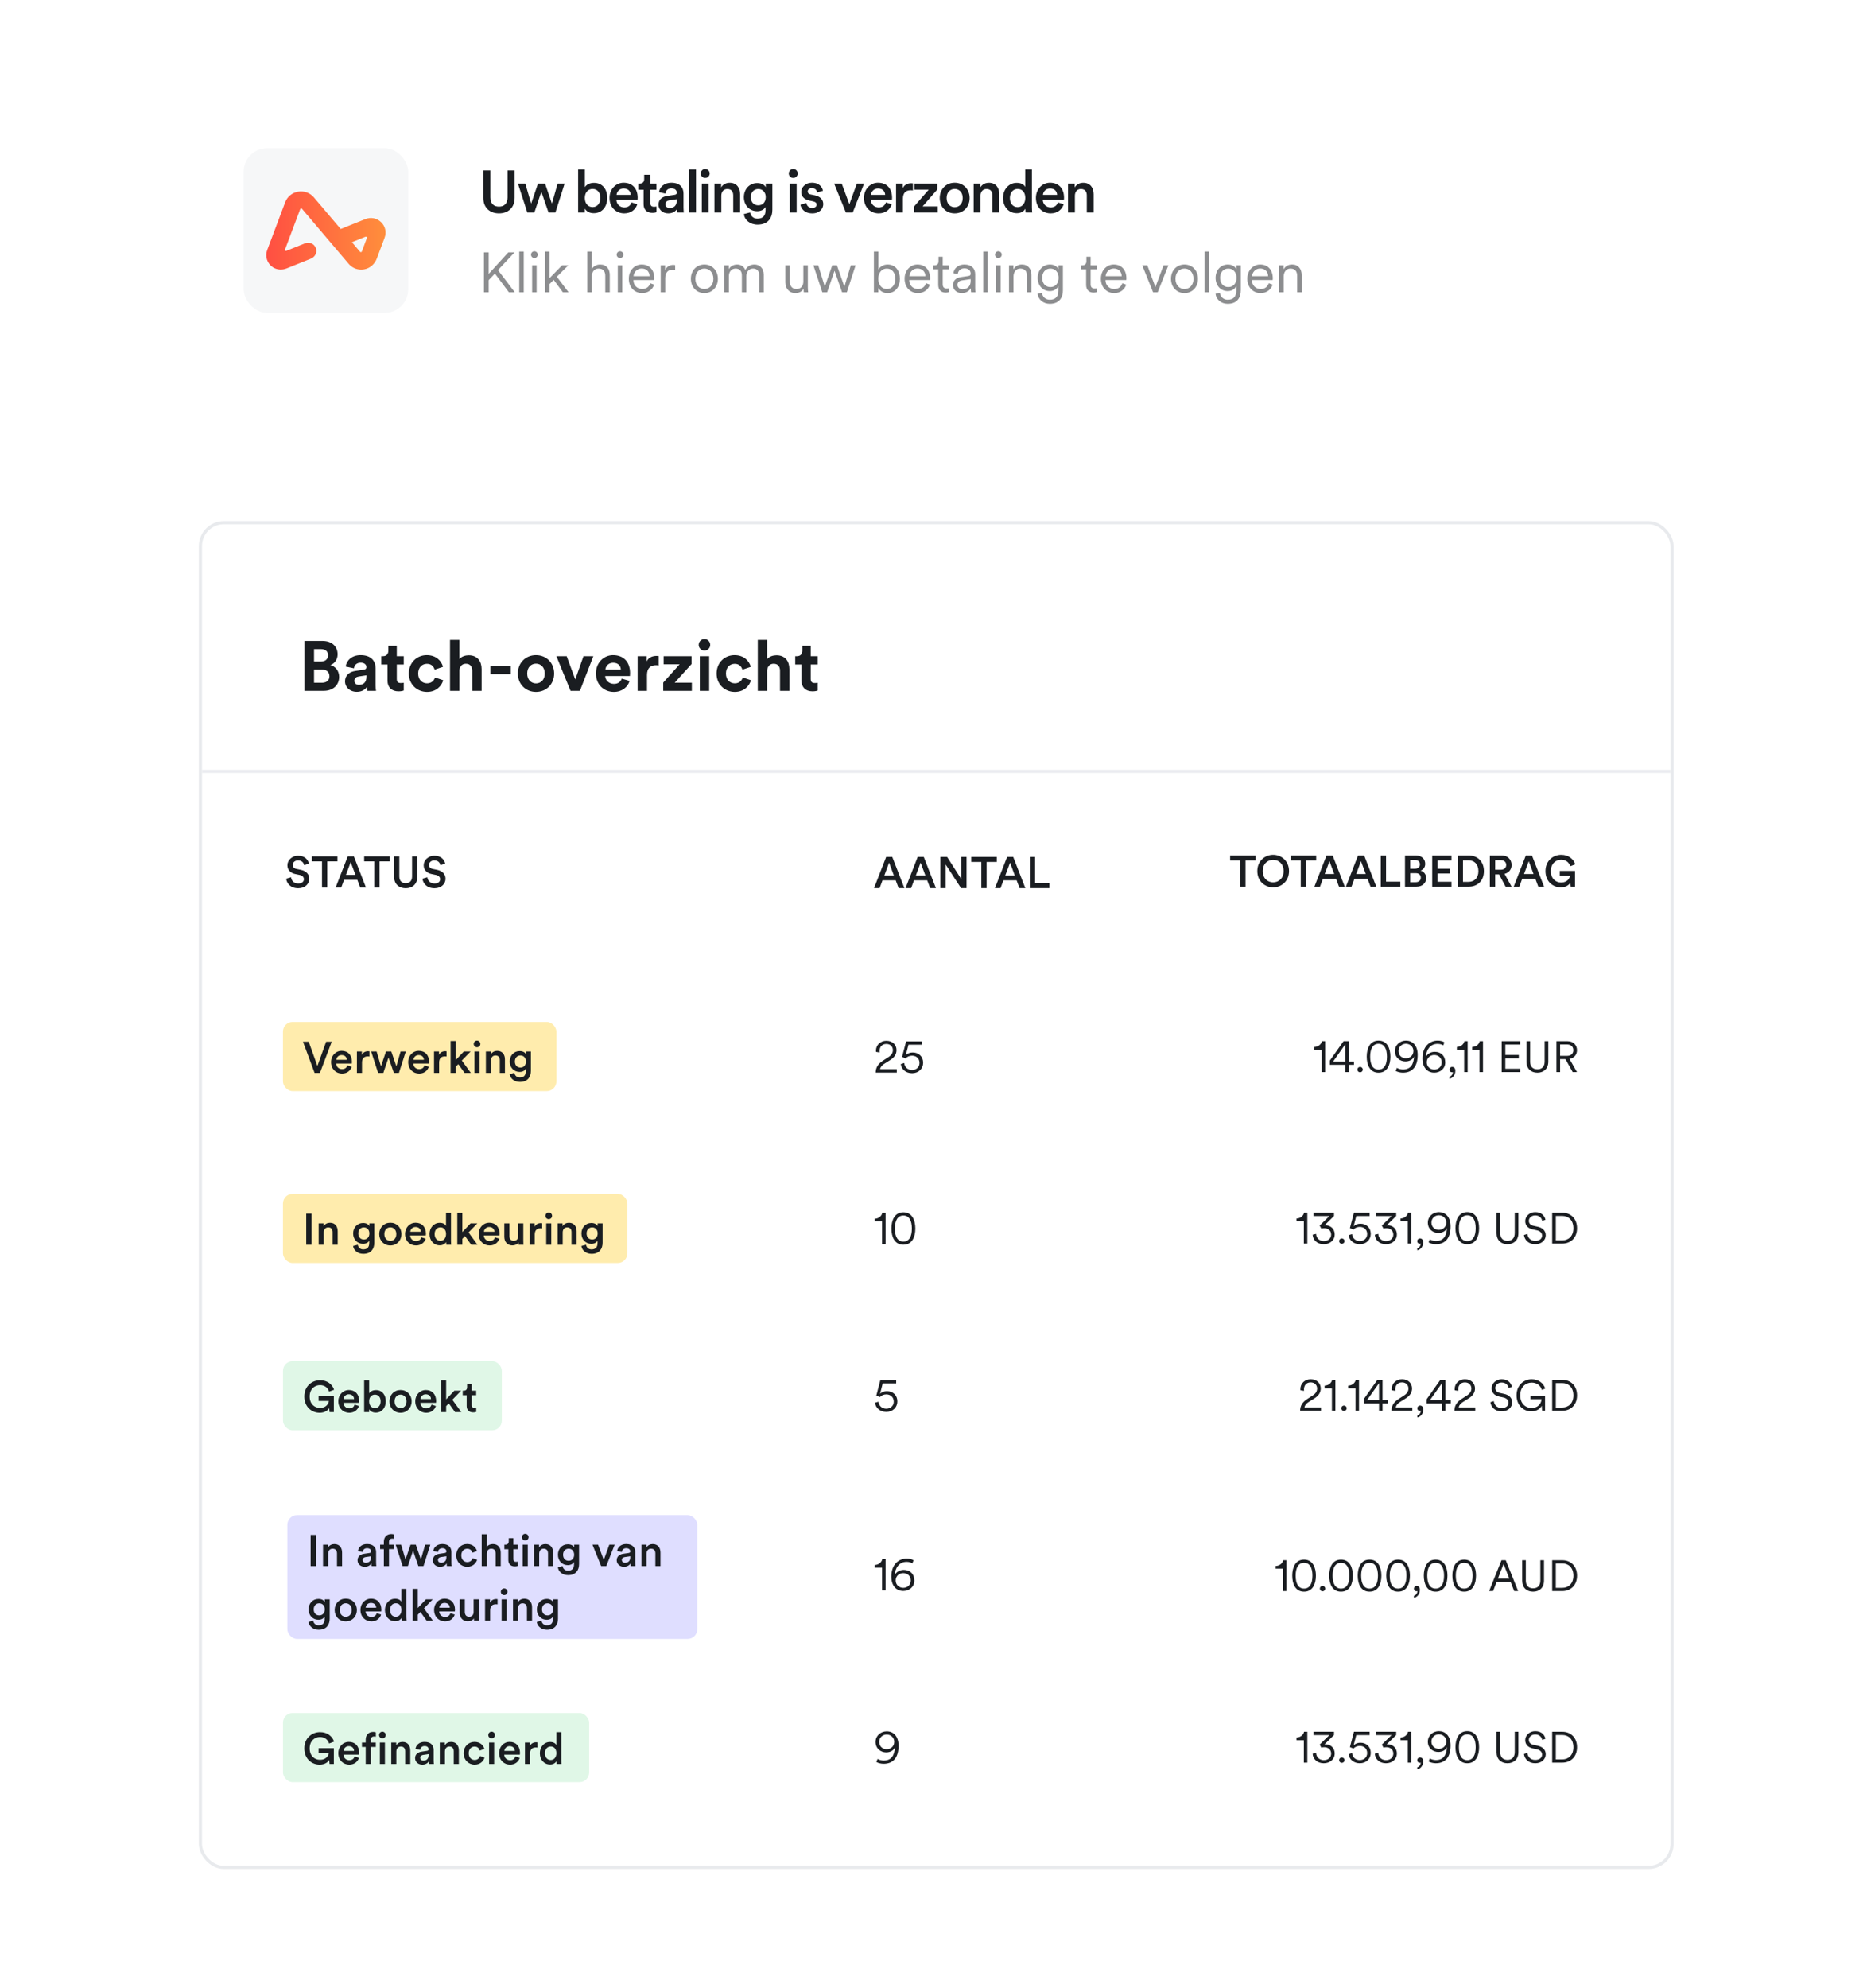 <svg width="342" height="364" viewBox="0 0 342 364" fill="none" xmlns="http://www.w3.org/2000/svg">
<g filter="url(#filter0_d_3_39286)">
<rect x="36.701" y="19.212" width="268.86" height="46.004" rx="6.435" fill="white"/>
<rect x="44.632" y="27.143" width="30.142" height="30.142" rx="4.304" fill="#F6F7F8"/>
<path fill-rule="evenodd" clip-rule="evenodd" d="M54.606 35.101C55.702 34.913 56.785 35.304 57.503 36.15L62.412 41.932L66.928 40.119C67.931 39.717 69.036 39.932 69.811 40.683C70.586 41.433 70.832 42.525 70.453 43.532L69.027 47.34C68.653 48.341 67.799 49.114 66.745 49.316C66.549 49.354 66.353 49.372 66.16 49.372C65.281 49.372 64.451 48.993 63.869 48.307L55.317 38.234C55.224 38.124 55.047 38.155 54.996 38.289L52.212 45.688C52.155 45.841 52.308 45.989 52.46 45.928L55.875 44.557C56.68 44.234 57.601 44.648 57.877 45.481C58.13 46.241 57.706 47.062 56.959 47.362L52.498 49.153C51.672 49.484 50.724 49.425 49.98 48.938C48.919 48.242 48.515 46.934 48.944 45.795L52.232 37.057C52.622 36.021 53.509 35.29 54.606 35.101ZM67.207 43.587C67.264 43.434 67.111 43.286 66.959 43.347L64.464 44.349L65.96 46.111C66.054 46.221 66.232 46.19 66.282 46.056L67.207 43.587Z" fill="url(#paint0_linear_3_39286)"/>
<g clip-path="url(#clip0_3_39286)">
<path d="M91.397 39.072C89.792 39.072 88.533 38.085 88.533 36.23V31.217H89.824V36.154C89.824 37.239 90.421 37.836 91.397 37.836C92.385 37.836 92.971 37.239 92.971 36.154V31.217H94.273V36.23C94.273 38.085 93.014 39.072 91.397 39.072ZM98.547 33.626H99.849L101.096 37.282L102.149 33.626H103.429L101.737 38.91H100.478L99.165 35.112L97.885 38.91H96.594L94.879 33.626H96.225L97.299 37.282L98.547 33.626ZM107.127 38.91H105.901V31.054H107.138V34.277C107.377 33.864 107.984 33.485 108.798 33.485C110.382 33.485 111.239 34.689 111.239 36.241C111.239 37.836 110.295 39.04 108.755 39.04C108.006 39.04 107.431 38.714 107.127 38.204V38.91ZM109.97 36.251C109.97 35.199 109.384 34.602 108.549 34.602C107.746 34.602 107.127 35.199 107.127 36.251C107.127 37.293 107.746 37.922 108.549 37.922C109.373 37.922 109.97 37.293 109.97 36.251ZM112.943 35.687H115.536C115.514 35.069 115.102 34.515 114.234 34.515C113.442 34.515 112.986 35.123 112.943 35.687ZM115.677 37.065L116.74 37.401C116.458 38.324 115.623 39.072 114.353 39.072C112.921 39.072 111.652 38.031 111.652 36.241C111.652 34.57 112.889 33.463 114.223 33.463C115.851 33.463 116.806 34.537 116.806 36.208C116.806 36.414 116.784 36.588 116.773 36.609H112.91C112.943 37.412 113.572 37.987 114.353 37.987C115.113 37.987 115.504 37.586 115.677 37.065ZM119.142 32.009V33.626H120.238V34.743H119.142V37.195C119.142 37.662 119.348 37.857 119.814 37.857C119.988 37.857 120.194 37.825 120.248 37.814V38.855C120.172 38.888 119.934 38.975 119.478 38.975C118.502 38.975 117.894 38.389 117.894 37.401V34.743H116.917V33.626H117.189C117.753 33.626 118.002 33.268 118.002 32.801V32.009H119.142ZM120.626 37.477C120.626 36.533 121.32 36.013 122.221 35.883L123.577 35.676C123.881 35.633 123.968 35.481 123.968 35.297C123.968 34.852 123.664 34.494 122.97 34.494C122.308 34.494 121.939 34.917 121.885 35.449L120.734 35.188C120.832 34.277 121.657 33.463 122.959 33.463C124.586 33.463 125.205 34.385 125.205 35.438V38.063C125.205 38.541 125.259 38.855 125.27 38.91H124.098C124.087 38.877 124.044 38.66 124.044 38.237C123.794 38.638 123.273 39.072 122.416 39.072C121.31 39.072 120.626 38.313 120.626 37.477ZM122.655 38.085C123.36 38.085 123.968 37.749 123.968 36.718V36.479L122.59 36.685C122.199 36.751 121.885 36.968 121.885 37.401C121.885 37.76 122.156 38.085 122.655 38.085ZM127.492 38.91H126.233V31.054H127.492V38.91ZM129.806 38.91H128.559V33.626H129.806V38.91ZM128.363 31.77C128.363 31.315 128.732 30.946 129.177 30.946C129.633 30.946 130.002 31.315 130.002 31.77C130.002 32.226 129.633 32.584 129.177 32.584C128.732 32.584 128.363 32.226 128.363 31.77ZM132.132 35.861V38.91H130.873V33.626H132.099V34.331C132.447 33.723 133.076 33.474 133.662 33.474C134.953 33.474 135.571 34.407 135.571 35.568V38.91H134.313V35.785C134.313 35.134 134.02 34.613 133.228 34.613C132.512 34.613 132.132 35.166 132.132 35.861ZM136.253 39.203L137.414 38.899C137.501 39.55 138.011 40.038 138.738 40.038C139.736 40.038 140.235 39.528 140.235 38.454V37.901C140.007 38.313 139.476 38.671 138.705 38.671C137.295 38.671 136.264 37.586 136.264 36.099C136.264 34.689 137.251 33.528 138.705 33.528C139.53 33.528 140.04 33.864 140.268 34.298V33.626H141.483V38.411C141.483 39.821 140.756 41.134 138.77 41.134C137.371 41.134 136.394 40.266 136.253 39.203ZM138.911 37.597C139.714 37.597 140.268 37.011 140.268 36.099C140.268 35.199 139.693 34.613 138.911 34.613C138.108 34.613 137.533 35.199 137.533 36.099C137.533 37.022 138.087 37.597 138.911 37.597ZM145.932 38.91H144.684V33.626H145.932V38.91ZM144.489 31.77C144.489 31.315 144.858 30.946 145.302 30.946C145.758 30.946 146.127 31.315 146.127 31.77C146.127 32.226 145.758 32.584 145.302 32.584C144.858 32.584 144.489 32.226 144.489 31.77ZM146.63 37.477L147.726 37.174C147.769 37.651 148.127 38.074 148.8 38.074C149.321 38.074 149.592 37.792 149.592 37.467C149.592 37.184 149.397 36.968 148.974 36.881L148.192 36.707C147.259 36.501 146.771 35.893 146.771 35.166C146.771 34.244 147.617 33.463 148.713 33.463C150.189 33.463 150.666 34.418 150.753 34.939L149.69 35.242C149.646 34.939 149.418 34.45 148.713 34.45C148.268 34.45 147.954 34.732 147.954 35.058C147.954 35.34 148.16 35.546 148.485 35.611L149.288 35.774C150.286 35.991 150.807 36.599 150.807 37.38C150.807 38.183 150.156 39.072 148.811 39.072C147.281 39.072 146.695 38.074 146.63 37.477ZM158.28 33.626L156.208 38.91H154.949L152.801 33.626H154.19L155.589 37.401L156.957 33.626H158.28ZM159.55 35.687H162.143C162.121 35.069 161.709 34.515 160.841 34.515C160.049 34.515 159.593 35.123 159.55 35.687ZM162.284 37.065L163.347 37.401C163.065 38.324 162.23 39.072 160.96 39.072C159.528 39.072 158.259 38.031 158.259 36.241C158.259 34.57 159.495 33.463 160.83 33.463C162.457 33.463 163.412 34.537 163.412 36.208C163.412 36.414 163.391 36.588 163.38 36.609H159.517C159.55 37.412 160.179 37.987 160.96 37.987C161.72 37.987 162.11 37.586 162.284 37.065ZM167.234 33.593V34.873C167.093 34.852 166.952 34.841 166.821 34.841C165.845 34.841 165.4 35.405 165.4 36.392V38.91H164.141V33.626H165.367V34.472C165.617 33.897 166.203 33.561 166.897 33.561C167.049 33.561 167.179 33.582 167.234 33.593ZM171.764 38.91H167.445V37.814L170.125 34.732H167.5V33.626H171.709V34.689L168.997 37.803H171.764V38.91ZM174.877 37.944C175.659 37.944 176.353 37.369 176.353 36.262C176.353 35.166 175.659 34.602 174.877 34.602C174.107 34.602 173.402 35.166 173.402 36.262C173.402 37.358 174.107 37.944 174.877 37.944ZM174.877 33.463C176.462 33.463 177.623 34.646 177.623 36.262C177.623 37.89 176.462 39.072 174.877 39.072C173.304 39.072 172.143 37.89 172.143 36.262C172.143 34.646 173.304 33.463 174.877 33.463ZM179.613 35.861V38.91H178.355V33.626H179.581V34.331C179.928 33.723 180.557 33.474 181.143 33.474C182.434 33.474 183.053 34.407 183.053 35.568V38.91H181.794V35.785C181.794 35.134 181.501 34.613 180.709 34.613C179.993 34.613 179.613 35.166 179.613 35.861ZM184.993 36.251C184.993 37.261 185.557 37.933 186.414 37.933C187.239 37.933 187.814 37.25 187.814 36.241C187.814 35.231 187.25 34.602 186.425 34.602C185.601 34.602 184.993 35.242 184.993 36.251ZM189.029 31.054V37.944C189.029 38.421 189.073 38.823 189.083 38.91H187.879C187.857 38.79 187.825 38.443 187.825 38.226C187.575 38.671 187.022 39.04 186.273 39.04C184.754 39.04 183.734 37.846 183.734 36.251C183.734 34.732 184.765 33.485 186.252 33.485C187.174 33.485 187.64 33.908 187.803 34.244V31.054H189.029ZM191.049 35.687H193.642C193.62 35.069 193.208 34.515 192.34 34.515C191.548 34.515 191.092 35.123 191.049 35.687ZM193.783 37.065L194.846 37.401C194.564 38.324 193.729 39.072 192.459 39.072C191.027 39.072 189.758 38.031 189.758 36.241C189.758 34.57 190.995 33.463 192.329 33.463C193.957 33.463 194.911 34.537 194.911 36.208C194.911 36.414 194.89 36.588 194.879 36.609H191.016C191.049 37.412 191.678 37.987 192.459 37.987C193.219 37.987 193.609 37.586 193.783 37.065ZM196.899 35.861V38.91H195.641V33.626H196.867V34.331C197.214 33.723 197.843 33.474 198.429 33.474C199.72 33.474 200.339 34.407 200.339 35.568V38.91H199.08V35.785C199.08 35.134 198.787 34.613 197.995 34.613C197.279 34.613 196.899 35.166 196.899 35.861Z" fill="#1A1D21"/>
<path opacity="0.5" d="M93.221 53.519L90.654 50.085L89.52 51.292V53.519H88.654V46.209H89.52V50.147L93.118 46.209H94.262L91.221 49.456L94.304 53.519H93.221ZM95.941 53.519H95.116V46.064H95.941V53.519ZM98.301 53.519H97.476V48.58H98.301V53.519ZM97.27 46.632C97.27 46.291 97.548 46.013 97.888 46.013C98.229 46.013 98.507 46.291 98.507 46.632C98.507 46.972 98.229 47.25 97.888 47.25C97.548 47.25 97.27 46.972 97.27 46.632ZM104.104 48.58L102.001 50.673L104.156 53.519H103.114L101.423 51.24L100.66 52.024V53.519H99.836V46.064H100.66V50.931L102.97 48.58H104.104ZM108.41 50.57V53.519H107.585V46.064H108.41V49.24C108.73 48.724 109.297 48.436 109.936 48.436C111.122 48.436 111.699 49.281 111.699 50.353V53.519H110.874V50.477C110.874 49.755 110.544 49.178 109.647 49.178C108.864 49.178 108.41 49.807 108.41 50.57ZM113.992 53.519H113.167V48.58H113.992V53.519ZM112.961 46.632C112.961 46.291 113.239 46.013 113.579 46.013C113.92 46.013 114.198 46.291 114.198 46.632C114.198 46.972 113.92 47.25 113.579 47.25C113.239 47.25 112.961 46.972 112.961 46.632ZM116.052 50.57H119.001C118.98 49.786 118.475 49.168 117.537 49.168C116.681 49.168 116.104 49.838 116.052 50.57ZM119.115 51.859L119.826 52.116C119.548 52.972 118.774 53.663 117.63 53.663C116.31 53.663 115.186 52.694 115.186 51.034C115.186 49.477 116.279 48.436 117.527 48.436C119.022 48.436 119.857 49.477 119.857 50.982C119.857 51.085 119.847 51.199 119.836 51.271H116.032V51.312C116.032 52.25 116.743 52.921 117.63 52.921C118.465 52.921 118.919 52.446 119.115 51.859ZM123.677 48.549V49.425C123.543 49.384 123.389 49.374 123.244 49.374C122.419 49.374 121.852 49.848 121.852 50.962V53.519H121.028V48.58H121.832V49.467C122.151 48.745 122.78 48.508 123.327 48.508C123.461 48.508 123.605 48.529 123.677 48.549ZM129.029 48.436C130.452 48.436 131.503 49.529 131.503 51.044C131.503 52.57 130.452 53.663 129.029 53.663C127.606 53.663 126.554 52.57 126.554 51.044C126.554 49.529 127.606 48.436 129.029 48.436ZM129.029 49.178C128.142 49.178 127.379 49.848 127.379 51.044C127.379 52.25 128.142 52.921 129.029 52.921C129.915 52.921 130.678 52.25 130.678 51.044C130.678 49.848 129.915 49.178 129.029 49.178ZM133.502 48.58V49.281C133.78 48.766 134.378 48.436 135.017 48.436C135.698 48.436 136.286 48.797 136.533 49.446C136.884 48.745 137.502 48.436 138.203 48.436C139.1 48.436 139.904 49.054 139.904 50.291V53.519H139.08V50.384C139.08 49.704 138.719 49.178 137.945 49.178C137.213 49.178 136.719 49.776 136.719 50.518V53.519H135.894V50.384C135.894 49.704 135.533 49.178 134.749 49.178C134.007 49.178 133.522 49.755 133.522 50.529V53.519H132.698V48.58H133.502ZM147.2 52.848C146.963 53.354 146.365 53.663 145.715 53.663C144.519 53.663 143.859 52.776 143.859 51.683V48.58H144.684V51.549C144.684 52.271 145.024 52.921 145.901 52.921C146.715 52.921 147.158 52.343 147.158 51.56V48.58H147.983V52.591C147.983 52.972 148.014 53.323 148.045 53.519H147.251C147.22 53.405 147.2 53.137 147.2 52.89V52.848ZM152.451 48.58H153.307L154.678 52.488L155.853 48.58H156.73L155.121 53.519H154.255L152.874 49.58L151.513 53.519H150.636L148.997 48.58H149.884L151.09 52.488L152.451 48.58ZM160.886 53.519H160.082V46.064H160.906V49.384C161.133 48.92 161.711 48.436 162.597 48.436C164.061 48.436 164.845 49.601 164.845 51.044C164.845 52.519 164.01 53.663 162.577 53.663C161.752 53.663 161.175 53.24 160.886 52.704V53.519ZM162.453 52.921C163.401 52.921 164.02 52.137 164.02 51.044C164.02 49.951 163.412 49.178 162.453 49.178C161.494 49.178 160.886 49.951 160.886 51.044C160.886 52.137 161.504 52.921 162.453 52.921ZM166.572 50.57H169.52C169.5 49.786 168.994 49.168 168.056 49.168C167.2 49.168 166.623 49.838 166.572 50.57ZM169.634 51.859L170.345 52.116C170.067 52.972 169.293 53.663 168.149 53.663C166.829 53.663 165.706 52.694 165.706 51.034C165.706 49.477 166.798 48.436 168.046 48.436C169.541 48.436 170.376 49.477 170.376 50.982C170.376 51.085 170.366 51.199 170.355 51.271H166.551V51.312C166.551 52.25 167.262 52.921 168.149 52.921C168.984 52.921 169.438 52.446 169.634 51.859ZM172.692 47.013V48.58H173.857V49.322H172.692V52.054C172.692 52.57 172.919 52.828 173.445 52.828C173.589 52.828 173.775 52.797 173.857 52.776V53.477C173.765 53.508 173.527 53.57 173.208 53.57C172.393 53.57 171.868 53.065 171.868 52.168V49.322H170.878V48.58H171.197C171.703 48.58 171.919 48.291 171.919 47.827V47.013H172.692ZM174.563 52.209C174.563 51.343 175.171 50.859 176.037 50.735L177.367 50.539C177.728 50.487 177.81 50.333 177.81 50.116C177.81 49.559 177.439 49.137 176.666 49.137C175.944 49.137 175.511 49.57 175.439 50.199L174.655 50.013C174.759 49.075 175.583 48.436 176.645 48.436C178.047 48.436 178.635 49.24 178.635 50.199V52.694C178.635 53.106 178.666 53.364 178.697 53.519H177.893C177.872 53.405 177.831 53.158 177.831 52.776C177.614 53.178 177.078 53.663 176.192 53.663C175.171 53.663 174.563 52.962 174.563 52.209ZM176.295 52.962C177.15 52.962 177.81 52.488 177.81 51.436V51.106L176.202 51.343C175.728 51.415 175.387 51.683 175.387 52.168C175.387 52.57 175.728 52.962 176.295 52.962ZM180.937 53.519H180.112V46.064H180.937V53.519ZM183.297 53.519H182.472V48.58H183.297V53.519ZM182.266 46.632C182.266 46.291 182.544 46.013 182.884 46.013C183.224 46.013 183.503 46.291 183.503 46.632C183.503 46.972 183.224 47.25 182.884 47.25C182.544 47.25 182.266 46.972 182.266 46.632ZM185.656 50.611V53.519H184.831V48.58H185.636V49.322C185.955 48.745 186.533 48.436 187.182 48.436C188.368 48.436 188.945 49.281 188.945 50.353V53.519H188.12V50.477C188.12 49.755 187.79 49.178 186.893 49.178C186.1 49.178 185.656 49.838 185.656 50.611ZM190.073 53.797L190.867 53.601C190.949 54.323 191.495 54.88 192.3 54.88C193.454 54.88 193.877 54.199 193.877 53.178V52.385C193.65 52.859 193.114 53.302 192.31 53.302C191.001 53.302 190.083 52.261 190.083 50.879C190.083 49.498 190.99 48.436 192.331 48.436C193.104 48.436 193.64 48.797 193.887 49.281V48.58H194.702V53.147C194.702 54.364 194.145 55.622 192.3 55.622C191.083 55.622 190.196 54.838 190.073 53.797ZM193.918 50.869C193.918 49.848 193.31 49.178 192.413 49.178C191.516 49.178 190.908 49.848 190.908 50.869C190.908 51.89 191.516 52.56 192.413 52.56C193.31 52.56 193.918 51.89 193.918 50.869ZM199.782 47.013V48.58H200.947V49.322H199.782V52.054C199.782 52.57 200.008 52.828 200.534 52.828C200.679 52.828 200.864 52.797 200.947 52.776V53.477C200.854 53.508 200.617 53.57 200.297 53.57C199.483 53.57 198.957 53.065 198.957 52.168V49.322H197.967V48.58H198.287C198.792 48.58 199.008 48.291 199.008 47.827V47.013H199.782ZM202.528 50.57H205.477C205.456 49.786 204.951 49.168 204.013 49.168C203.157 49.168 202.58 49.838 202.528 50.57ZM205.59 51.859L206.302 52.116C206.023 52.972 205.25 53.663 204.106 53.663C202.786 53.663 201.662 52.694 201.662 51.034C201.662 49.477 202.755 48.436 204.003 48.436C205.497 48.436 206.333 49.477 206.333 50.982C206.333 51.085 206.322 51.199 206.312 51.271H202.508V51.312C202.508 52.25 203.219 52.921 204.106 52.921C204.941 52.921 205.394 52.446 205.59 51.859ZM214.03 48.58L212.061 53.519H211.226L209.236 48.58H210.164L211.648 52.56L213.143 48.58H214.03ZM216.975 48.436C218.397 48.436 219.449 49.529 219.449 51.044C219.449 52.57 218.397 53.663 216.975 53.663C215.552 53.663 214.5 52.57 214.5 51.044C214.5 49.529 215.552 48.436 216.975 48.436ZM216.975 49.178C216.088 49.178 215.325 49.848 215.325 51.044C215.325 52.25 216.088 52.921 216.975 52.921C217.861 52.921 218.624 52.25 218.624 51.044C218.624 49.848 217.861 49.178 216.975 49.178ZM221.468 53.519H220.643V46.064H221.468V53.519ZM222.663 53.797L223.457 53.601C223.539 54.323 224.086 54.88 224.89 54.88C226.044 54.88 226.467 54.199 226.467 53.178V52.385C226.24 52.859 225.704 53.302 224.9 53.302C223.591 53.302 222.673 52.261 222.673 50.879C222.673 49.498 223.58 48.436 224.921 48.436C225.694 48.436 226.23 48.797 226.478 49.281V48.58H227.292V53.147C227.292 54.364 226.735 55.622 224.89 55.622C223.673 55.622 222.787 54.838 222.663 53.797ZM226.508 50.869C226.508 49.848 225.9 49.178 225.003 49.178C224.106 49.178 223.498 49.848 223.498 50.869C223.498 51.89 224.106 52.56 225.003 52.56C225.9 52.56 226.508 51.89 226.508 50.869ZM229.352 50.57H232.301C232.28 49.786 231.775 49.168 230.837 49.168C229.981 49.168 229.404 49.838 229.352 50.57ZM232.414 51.859L233.125 52.116C232.847 52.972 232.074 53.663 230.929 53.663C229.61 53.663 228.486 52.694 228.486 51.034C228.486 49.477 229.579 48.436 230.826 48.436C232.321 48.436 233.156 49.477 233.156 50.982C233.156 51.085 233.146 51.199 233.136 51.271H229.331V51.312C229.331 52.25 230.043 52.921 230.929 52.921C231.765 52.921 232.218 52.446 232.414 51.859ZM235.152 50.611V53.519H234.327V48.58H235.131V49.322C235.451 48.745 236.028 48.436 236.678 48.436C237.863 48.436 238.441 49.281 238.441 50.353V53.519H237.616V50.477C237.616 49.755 237.286 49.178 236.389 49.178C235.595 49.178 235.152 49.838 235.152 50.611Z" fill="#1A1D21"/>
</g>
</g>
<g filter="url(#filter1_d_3_39286)">
<g clip-path="url(#clip1_3_39286)">
<rect x="37" y="96" width="269" height="245.644" rx="4" fill="white"/>
<path d="M55.773 117.365H59.059C60.838 117.365 61.843 118.409 61.843 119.826C61.843 120.767 61.276 121.527 60.516 121.785C61.405 122.004 62.126 122.816 62.126 123.95C62.126 125.432 61.018 126.501 59.304 126.501H55.773V117.365ZM57.526 121.141H58.789C59.601 121.141 60.09 120.69 60.09 119.994C60.09 119.298 59.639 118.86 58.776 118.86H57.526V121.141ZM57.526 125.02H58.969C59.833 125.02 60.348 124.569 60.348 123.834C60.348 123.112 59.884 122.61 58.995 122.61H57.526V125.02ZM63.197 124.775C63.197 123.641 64.035 123.009 65.092 122.855L66.651 122.623C67.012 122.571 67.128 122.391 67.128 122.172C67.128 121.721 66.78 121.347 66.058 121.347C65.311 121.347 64.898 121.824 64.847 122.378L63.326 122.056C63.429 121.063 64.344 119.968 66.045 119.968C68.055 119.968 68.803 121.102 68.803 122.378V125.496C68.803 125.831 68.842 126.282 68.88 126.501H67.308C67.269 126.334 67.244 125.986 67.244 125.741C66.921 126.244 66.316 126.682 65.375 126.682C64.022 126.682 63.197 125.767 63.197 124.775ZM65.736 125.406C66.458 125.406 67.128 125.058 67.128 123.937V123.654L65.697 123.873C65.259 123.937 64.911 124.182 64.911 124.672C64.911 125.045 65.182 125.406 65.736 125.406ZM72.684 118.267V120.161H73.96V121.682H72.684V124.337C72.684 124.891 72.942 125.071 73.431 125.071C73.638 125.071 73.87 125.045 73.96 125.02V126.437C73.805 126.501 73.496 126.592 72.993 126.592C71.756 126.592 70.983 125.857 70.983 124.633V121.682H69.836V120.161H70.158C70.828 120.161 71.138 119.723 71.138 119.156V118.267H72.684ZM78.213 121.553C77.336 121.553 76.602 122.185 76.602 123.331C76.602 124.478 77.349 125.123 78.225 125.123C79.102 125.123 79.54 124.543 79.681 124.053L81.189 124.556C80.906 125.612 79.913 126.695 78.225 126.695C76.357 126.695 74.888 125.277 74.888 123.331C74.888 121.373 76.331 119.968 78.174 119.968C79.901 119.968 80.88 121.038 81.15 122.107L79.617 122.623C79.462 122.094 79.063 121.553 78.213 121.553ZM84.149 122.777V126.501H82.435V117.172H84.149V120.69C84.561 120.2 85.257 119.994 85.863 119.994C87.473 119.994 88.221 121.115 88.221 122.507V126.501H86.507V122.803C86.507 122.094 86.159 121.54 85.334 121.54C84.613 121.54 84.187 122.081 84.149 122.777ZM93.57 123.435H89.832V121.914H93.57V123.435ZM98.184 125.136C99.021 125.136 99.794 124.53 99.794 123.331C99.794 122.133 99.021 121.527 98.184 121.527C97.346 121.527 96.573 122.133 96.573 123.331C96.573 124.517 97.346 125.136 98.184 125.136ZM98.184 119.968C100.078 119.968 101.508 121.373 101.508 123.331C101.508 125.277 100.078 126.695 98.184 126.695C96.289 126.695 94.859 125.277 94.859 123.331C94.859 121.373 96.289 119.968 98.184 119.968ZM108.689 120.161L106.227 126.501H104.514L101.923 120.161H103.805L105.377 124.414L106.885 120.161H108.689ZM110.894 122.61H113.729C113.703 121.978 113.291 121.36 112.312 121.36C111.423 121.36 110.933 122.03 110.894 122.61ZM113.897 124.259L115.327 124.685C115.005 125.78 114 126.695 112.441 126.695C110.701 126.695 109.167 125.445 109.167 123.306C109.167 121.283 110.662 119.968 112.286 119.968C114.245 119.968 115.417 121.218 115.417 123.254C115.417 123.499 115.392 123.757 115.392 123.782H110.856C110.894 124.62 111.603 125.226 112.453 125.226C113.252 125.226 113.691 124.826 113.897 124.259ZM120.668 120.136V121.862C120.475 121.824 120.307 121.811 120.153 121.811C119.276 121.811 118.516 122.236 118.516 123.602V126.501H116.802V120.161H118.465V121.102C118.851 120.265 119.727 120.11 120.269 120.11C120.41 120.11 120.539 120.123 120.668 120.136ZM126.734 126.501H121.489V124.994L124.491 121.643H121.566V120.161H126.682V121.592L123.589 125.007H126.734V126.501ZM129.905 126.501H128.191V120.161H129.905V126.501ZM127.985 118.087C127.985 117.494 128.462 117.017 129.041 117.017C129.634 117.017 130.098 117.494 130.098 118.087C130.098 118.654 129.634 119.131 129.041 119.131C128.462 119.131 127.985 118.654 127.985 118.087ZM134.59 121.553C133.713 121.553 132.979 122.185 132.979 123.331C132.979 124.478 133.726 125.123 134.603 125.123C135.479 125.123 135.917 124.543 136.059 124.053L137.566 124.556C137.283 125.612 136.291 126.695 134.603 126.695C132.734 126.695 131.265 125.277 131.265 123.331C131.265 121.373 132.708 119.968 134.551 119.968C136.278 119.968 137.257 121.038 137.528 122.107L135.994 122.623C135.84 122.094 135.44 121.553 134.59 121.553ZM140.526 122.777V126.501H138.812V117.172H140.526V120.69C140.938 120.2 141.634 119.994 142.24 119.994C143.851 119.994 144.598 121.115 144.598 122.507V126.501H142.884V122.803C142.884 122.094 142.536 121.54 141.711 121.54C140.99 121.54 140.565 122.081 140.526 122.777ZM148.516 118.267V120.161H149.792V121.682H148.516V124.337C148.516 124.891 148.774 125.071 149.264 125.071C149.47 125.071 149.702 125.045 149.792 125.02V126.437C149.638 126.501 149.328 126.592 148.826 126.592C147.589 126.592 146.815 125.857 146.815 124.633V121.682H145.669V120.161H145.991C146.661 120.161 146.97 119.723 146.97 119.156V118.267H148.516Z" fill="#1A1D21"/>
<rect x="37" y="140.958" width="654.32" height="0.579" fill="#EBECF0"/>
<path d="M56.586 158.153L55.716 158.426C55.66 158.072 55.362 157.549 54.597 157.549C54.017 157.549 53.614 157.935 53.614 158.37C53.614 158.732 53.84 159.006 54.283 159.103L55.104 159.272C56.111 159.473 56.651 160.11 56.651 160.915C56.651 161.801 55.934 162.647 54.629 162.647C53.179 162.647 52.511 161.712 52.422 160.891L53.324 160.633C53.381 161.229 53.807 161.777 54.629 161.777C55.314 161.777 55.668 161.431 55.668 160.988C55.668 160.617 55.394 160.319 54.903 160.214L54.097 160.045C53.228 159.868 52.648 159.296 52.648 158.443C52.648 157.484 53.526 156.695 54.589 156.695C55.934 156.695 56.457 157.516 56.586 158.153ZM61.81 157.726H59.949V162.526H58.983V157.726H57.13V156.816H61.81V157.726ZM65.989 162.526L65.45 161.092H63.033L62.502 162.526H61.479L63.702 156.816H64.821L67.044 162.526H65.989ZM64.241 157.863L63.372 160.198H65.111L64.241 157.863ZM71.389 157.726H69.529V162.526H68.562V157.726H66.71V156.816H71.389V157.726ZM74.315 162.647C73.123 162.647 72.189 161.914 72.189 160.537V156.816H73.147V160.48C73.147 161.286 73.59 161.729 74.315 161.729C75.048 161.729 75.483 161.286 75.483 160.48V156.816H76.449V160.537C76.449 161.914 75.515 162.647 74.315 162.647ZM81.55 158.153L80.68 158.426C80.624 158.072 80.326 157.549 79.561 157.549C78.981 157.549 78.578 157.935 78.578 158.37C78.578 158.732 78.804 159.006 79.247 159.103L80.068 159.272C81.075 159.473 81.615 160.11 81.615 160.915C81.615 161.801 80.898 162.647 79.593 162.647C78.143 162.647 77.475 161.712 77.386 160.891L78.288 160.633C78.345 161.229 78.772 161.777 79.593 161.777C80.278 161.777 80.632 161.431 80.632 160.988C80.632 160.617 80.358 160.319 79.867 160.214L79.061 160.045C78.192 159.868 77.612 159.296 77.612 158.443C77.612 157.484 78.49 156.695 79.553 156.695C80.898 156.695 81.421 157.516 81.55 158.153Z" fill="#1A1D21"/>
<path d="M164.615 162.627L164.075 161.194H161.659L161.128 162.627H160.105L162.328 156.917H163.447L165.67 162.627H164.615ZM162.867 157.964L161.997 160.3H163.737L162.867 157.964ZM170.388 162.627L169.848 161.194H167.432L166.901 162.627H165.878L168.101 156.917H169.22L171.443 162.627H170.388ZM168.64 157.964L167.77 160.3H169.51L168.64 157.964ZM177.055 162.627H176.048L173.229 158.303V162.627H172.263V156.917H173.495L176.088 160.968V156.917H177.055V162.627ZM182.591 157.827H180.731V162.627H179.765V157.827H177.912V156.917H182.591V157.827ZM186.771 162.627L186.231 161.194H183.815L183.284 162.627H182.261L184.484 156.917H185.603L187.826 162.627H186.771ZM185.023 157.964L184.153 160.3H185.893L185.023 157.964ZM192.23 162.627H188.646V156.917H189.612V161.709H192.23V162.627Z" fill="#1A1D21"/>
<path d="M230.014 157.561H228.154V162.361H227.187V157.561H225.335V156.651H230.014V157.561ZM231.309 159.502C231.309 160.879 232.26 161.564 233.218 161.564C234.185 161.564 235.135 160.879 235.135 159.502C235.135 158.125 234.185 157.44 233.218 157.44C232.26 157.44 231.309 158.125 231.309 159.502ZM230.319 159.502C230.319 157.634 231.72 156.53 233.218 156.53C234.716 156.53 236.126 157.634 236.126 159.502C236.126 161.379 234.716 162.482 233.218 162.482C231.72 162.482 230.319 161.379 230.319 159.502ZM241.104 157.561H239.244V162.361H238.277V157.561H236.425V156.651H241.104V157.561ZM245.284 162.361L244.744 160.928H242.328L241.796 162.361H240.773L242.996 156.651H244.116L246.339 162.361H245.284ZM243.536 157.698L242.666 160.034H244.406L243.536 157.698ZM251.057 162.361L250.517 160.928H248.101L247.569 162.361H246.546L248.769 156.651H249.889L252.112 162.361H251.057ZM249.309 157.698L248.439 160.034H250.179L249.309 157.698ZM256.516 162.361H252.932V156.651H253.898V161.443H256.516V162.361ZM257.368 156.651H259.333C260.428 156.651 261.072 157.295 261.072 158.189C261.072 158.793 260.718 159.244 260.227 159.422C260.831 159.583 261.249 160.106 261.249 160.783C261.249 161.701 260.541 162.361 259.478 162.361H257.368V156.651ZM258.326 159.067H259.204C259.768 159.067 260.106 158.745 260.106 158.27C260.106 157.787 259.768 157.473 259.18 157.473H258.326V159.067ZM258.326 161.54H259.309C259.888 161.54 260.267 161.226 260.267 160.718C260.267 160.227 259.937 159.881 259.341 159.881H258.326V161.54ZM265.882 162.361H262.354V156.651H265.882V157.553H263.32V159.067H265.64V159.945H263.32V161.459H265.882V162.361ZM267.992 161.475H269.007C269.998 161.475 270.819 160.839 270.819 159.518C270.819 158.181 270.006 157.537 269.015 157.537H267.992V161.475ZM269.039 162.361H267.026V156.651H269.047C270.602 156.651 271.826 157.682 271.826 159.518C271.826 161.347 270.586 162.361 269.039 162.361ZM275.8 162.361L274.6 160.106H273.891V162.361H272.917V156.651H275.108C276.211 156.651 276.896 157.416 276.896 158.383C276.896 159.196 276.404 159.816 275.607 160.01L276.896 162.361H275.8ZM273.891 159.253H274.93C275.526 159.253 275.913 158.906 275.913 158.383C275.913 157.851 275.526 157.505 274.93 157.505H273.891V159.253ZM281.794 162.361L281.254 160.928H278.838L278.306 162.361H277.283L279.506 156.651H280.626L282.849 162.361H281.794ZM280.046 157.698L279.176 160.034H280.916L280.046 157.698ZM288.514 162.361H287.733L287.66 161.636C287.411 162.055 286.823 162.482 285.913 162.482C284.423 162.482 283.102 161.387 283.102 159.502C283.102 157.626 284.495 156.53 285.977 156.53C287.362 156.53 288.248 157.328 288.554 158.27L287.644 158.616C287.451 157.972 286.887 157.424 285.977 157.424C285.051 157.424 284.084 158.085 284.084 159.502C284.084 160.896 284.986 161.596 285.969 161.596C287.121 161.596 287.556 160.807 287.604 160.316H285.719V159.47H288.514V162.361Z" fill="#1A1D21"/>
<rect x="51.833" y="187.13" width="50.09" height="12.659" rx="1.773" fill="#FFECAD"/>
<path d="M58.14 195.195L59.743 190.75H60.766L58.608 196.46H57.625L55.499 190.75H56.546L58.14 195.195ZM61.606 194.068H63.531C63.515 193.609 63.209 193.198 62.564 193.198C61.976 193.198 61.638 193.649 61.606 194.068ZM63.635 195.091L64.425 195.34C64.215 196.025 63.595 196.581 62.653 196.581C61.59 196.581 60.647 195.808 60.647 194.479C60.647 193.238 61.566 192.417 62.556 192.417C63.764 192.417 64.473 193.214 64.473 194.455C64.473 194.608 64.457 194.736 64.449 194.753H61.582C61.606 195.349 62.073 195.775 62.653 195.775C63.217 195.775 63.507 195.477 63.635 195.091ZM67.676 192.514V193.464C67.571 193.448 67.466 193.44 67.37 193.44C66.645 193.44 66.314 193.859 66.314 194.591V196.46H65.38V192.538H66.29V193.166C66.476 192.739 66.91 192.489 67.426 192.489C67.539 192.489 67.635 192.505 67.676 192.514ZM70.712 192.538H71.678L72.604 195.252L73.385 192.538H74.336L73.079 196.46H72.145L71.171 193.641L70.22 196.46H69.262L67.989 192.538H68.988L69.785 195.252L70.712 192.538ZM75.732 194.068H77.656C77.64 193.609 77.334 193.198 76.69 193.198C76.102 193.198 75.764 193.649 75.732 194.068ZM77.761 195.091L78.55 195.34C78.341 196.025 77.721 196.581 76.779 196.581C75.716 196.581 74.773 195.808 74.773 194.479C74.773 193.238 75.691 192.417 76.682 192.417C77.89 192.417 78.599 193.214 78.599 194.455C78.599 194.608 78.583 194.736 78.575 194.753H75.707C75.732 195.349 76.199 195.775 76.779 195.775C77.342 195.775 77.632 195.477 77.761 195.091ZM81.801 192.514V193.464C81.697 193.448 81.592 193.44 81.495 193.44C80.77 193.44 80.44 193.859 80.44 194.591V196.46H79.506V192.538H80.416V193.166C80.601 192.739 81.036 192.489 81.552 192.489C81.664 192.489 81.761 192.505 81.801 192.514ZM86.215 192.538L84.604 194.197L86.247 196.46H85.103L83.951 194.857L83.468 195.365V196.46H82.542V190.629H83.468V194.124L84.974 192.538H86.215ZM87.849 196.46H86.923V192.538H87.849V196.46ZM86.778 191.16C86.778 190.822 87.052 190.548 87.382 190.548C87.72 190.548 87.994 190.822 87.994 191.16C87.994 191.499 87.72 191.765 87.382 191.765C87.052 191.765 86.778 191.499 86.778 191.16ZM89.941 194.197V196.46H89.007V192.538H89.917V193.061C90.175 192.61 90.642 192.425 91.077 192.425C92.035 192.425 92.494 193.118 92.494 193.979V196.46H91.56V194.14C91.56 193.657 91.343 193.271 90.755 193.271C90.223 193.271 89.941 193.681 89.941 194.197ZM93.366 196.677L94.228 196.452C94.293 196.935 94.671 197.298 95.211 197.298C95.952 197.298 96.322 196.919 96.322 196.122V195.711C96.153 196.017 95.758 196.283 95.187 196.283C94.14 196.283 93.374 195.477 93.374 194.374C93.374 193.327 94.107 192.465 95.187 192.465C95.799 192.465 96.177 192.715 96.346 193.037V192.538H97.248V196.089C97.248 197.136 96.709 198.111 95.235 198.111C94.196 198.111 93.471 197.467 93.366 196.677ZM95.34 195.485C95.936 195.485 96.346 195.051 96.346 194.374C96.346 193.706 95.919 193.271 95.34 193.271C94.744 193.271 94.317 193.706 94.317 194.374C94.317 195.059 94.728 195.485 95.34 195.485Z" fill="#1A1D21"/>
<path d="M164.277 196.403H160.411C160.427 195.525 160.789 194.833 161.707 194.245L162.738 193.576C163.294 193.222 163.56 192.803 163.56 192.296C163.56 191.7 163.149 191.16 162.36 191.16C161.562 191.16 161.119 191.716 161.119 192.465C161.119 192.546 161.119 192.626 161.136 192.723L160.475 192.618C160.467 192.562 160.459 192.457 160.459 192.392C160.459 191.345 161.297 190.58 162.36 190.58C163.56 190.58 164.228 191.37 164.228 192.288C164.228 193.045 163.801 193.633 163.141 194.06L161.957 194.809C161.603 195.034 161.289 195.348 161.216 195.791H164.277V196.403ZM165.009 194.841L165.645 194.648C165.702 195.405 166.282 195.936 167.071 195.936C167.844 195.936 168.44 195.413 168.44 194.64C168.44 193.794 167.82 193.311 167.071 193.311C166.62 193.311 166.193 193.488 165.895 193.802L165.243 193.536L165.984 190.693H168.883V191.305H166.418L165.927 193.214C166.225 192.884 166.708 192.723 167.184 192.723C168.295 192.723 169.1 193.464 169.1 194.607C169.1 195.67 168.287 196.516 167.071 196.516C165.895 196.516 165.098 195.743 165.009 194.841Z" fill="#1A1D21"/>
<rect x="148.901" y="209.211" width="41.88" height="0.578" fill="white"/>
<path d="M242.745 196.307H242.108V192.204H240.77V191.718C241.502 191.686 242.02 191.232 242.148 190.658H242.745V196.307ZM243.602 194.977V194.204L246.112 190.658H247.052V194.371H248.024V194.977H247.052V196.307H246.415V194.977H243.602ZM246.415 194.371V191.256L244.208 194.371H246.415ZM248.649 195.853C248.649 195.574 248.872 195.359 249.143 195.359C249.414 195.359 249.637 195.574 249.637 195.853C249.637 196.132 249.414 196.347 249.143 196.347C248.872 196.347 248.649 196.132 248.649 195.853ZM252.527 191.129C251.499 191.129 250.99 192.021 250.99 193.487C250.99 194.969 251.499 195.853 252.527 195.853C253.555 195.853 254.065 194.969 254.065 193.487C254.065 192.021 253.555 191.129 252.527 191.129ZM254.694 193.487C254.694 195.001 254.113 196.419 252.527 196.419C250.942 196.419 250.36 195.001 250.36 193.487C250.36 191.989 250.934 190.547 252.527 190.547C254.121 190.547 254.694 191.989 254.694 193.487ZM259.03 193.455C258.847 193.957 258.25 194.363 257.445 194.363C256.481 194.363 255.525 193.686 255.525 192.467C255.525 191.32 256.489 190.547 257.548 190.547C258.72 190.547 259.692 191.391 259.692 193.152C259.692 195.248 258.775 196.419 256.983 196.419C256.545 196.419 255.963 196.291 255.66 196.084L255.891 195.542C256.162 195.71 256.608 195.837 256.983 195.837C258.409 195.837 258.951 194.905 259.03 193.455ZM258.911 192.451C258.911 191.638 258.25 191.121 257.54 191.121C256.847 191.121 256.186 191.638 256.186 192.451C256.186 193.296 256.815 193.79 257.54 193.79C258.258 193.79 258.911 193.28 258.911 192.451ZM261.356 194.522C261.356 195.343 262.026 195.853 262.719 195.853C263.468 195.853 264.089 195.343 264.089 194.522C264.089 193.678 263.468 193.184 262.727 193.184C261.994 193.184 261.356 193.71 261.356 194.522ZM262.83 192.602C263.93 192.602 264.742 193.319 264.742 194.53C264.742 195.718 263.778 196.419 262.711 196.419C261.603 196.419 260.568 195.622 260.568 193.805C260.568 191.686 261.834 190.547 263.372 190.547C263.89 190.547 264.328 190.69 264.591 190.866L264.384 191.415C264.161 191.272 263.802 191.144 263.332 191.144C261.994 191.144 261.261 192.228 261.197 193.519C261.468 192.993 262.057 192.602 262.83 192.602ZM265.501 195.853C265.501 195.582 265.717 195.359 266.019 195.359C266.322 195.359 266.593 195.598 266.593 196.052C266.593 197 265.987 197.446 265.501 197.534V197.16C265.892 197.072 266.139 196.674 266.139 196.299C266.115 196.315 266.051 196.339 265.972 196.339C265.709 196.339 265.501 196.156 265.501 195.853ZM268.848 196.307H268.211V192.204H266.873V191.718C267.606 191.686 268.123 191.232 268.251 190.658H268.848V196.307ZM271.657 196.307H271.02V192.204H269.681V191.718C270.414 191.686 270.932 191.232 271.06 190.658H271.657V196.307ZM278.464 196.307H275.078V190.658H278.464V191.272H275.748V193.176H278.217V193.79H275.748V195.694H278.464V196.307ZM281.62 196.419C280.473 196.419 279.621 195.71 279.621 194.395V190.658H280.29V194.379C280.29 195.287 280.768 195.805 281.62 195.805C282.473 195.805 282.951 195.287 282.951 194.379V190.658H283.62V194.395C283.62 195.71 282.768 196.419 281.62 196.419ZM288.087 196.307L286.764 193.941H285.784V196.307H285.115V190.658H287.171C288.214 190.658 288.876 191.391 288.876 192.308C288.876 193.128 288.35 193.758 287.497 193.893L288.868 196.307H288.087ZM285.784 193.343H287.067C287.752 193.343 288.206 192.937 288.206 192.308C288.206 191.67 287.752 191.256 287.067 191.256H285.784V193.343Z" fill="#1A1D21"/>
<rect x="51.833" y="218.609" width="63.09" height="12.659" rx="1.773" fill="#FFECAD"/>
<path d="M57.077 227.938H56.095V222.228H57.077V227.938ZM59.307 225.675V227.938H58.372V224.016H59.282V224.54C59.54 224.089 60.007 223.903 60.442 223.903C61.401 223.903 61.86 224.596 61.86 225.458V227.938H60.925V225.619C60.925 225.136 60.708 224.749 60.12 224.749C59.589 224.749 59.307 225.16 59.307 225.675ZM64.682 228.156L65.544 227.93C65.608 228.414 65.987 228.776 66.527 228.776C67.268 228.776 67.638 228.398 67.638 227.6V227.189C67.469 227.496 67.074 227.761 66.502 227.761C65.455 227.761 64.69 226.956 64.69 225.853C64.69 224.806 65.423 223.944 66.502 223.944C67.115 223.944 67.493 224.193 67.662 224.516V224.016H68.564V227.568C68.564 228.615 68.025 229.59 66.551 229.59C65.512 229.59 64.787 228.945 64.682 228.156ZM66.656 226.964C67.251 226.964 67.662 226.529 67.662 225.853C67.662 225.184 67.235 224.749 66.656 224.749C66.059 224.749 65.633 225.184 65.633 225.853C65.633 226.537 66.043 226.964 66.656 226.964ZM71.502 227.222C72.082 227.222 72.597 226.795 72.597 225.973C72.597 225.16 72.082 224.741 71.502 224.741C70.93 224.741 70.406 225.16 70.406 225.973C70.406 226.787 70.93 227.222 71.502 227.222ZM71.502 223.895C72.678 223.895 73.539 224.773 73.539 225.973C73.539 227.181 72.678 228.059 71.502 228.059C70.334 228.059 69.472 227.181 69.472 225.973C69.472 224.773 70.334 223.895 71.502 223.895ZM75.157 225.546H77.082C77.066 225.087 76.76 224.677 76.116 224.677C75.528 224.677 75.19 225.128 75.157 225.546ZM77.187 226.569L77.976 226.819C77.767 227.504 77.147 228.059 76.204 228.059C75.141 228.059 74.199 227.286 74.199 225.957C74.199 224.717 75.117 223.895 76.108 223.895C77.316 223.895 78.025 224.693 78.025 225.933C78.025 226.086 78.008 226.215 78.001 226.231H75.133C75.157 226.827 75.625 227.254 76.204 227.254C76.768 227.254 77.058 226.956 77.187 226.569ZM79.616 225.965C79.616 226.714 80.035 227.214 80.671 227.214C81.284 227.214 81.71 226.706 81.71 225.957C81.71 225.208 81.292 224.741 80.68 224.741C80.067 224.741 79.616 225.216 79.616 225.965ZM82.612 222.107V227.222C82.612 227.576 82.645 227.874 82.653 227.938H81.759C81.743 227.85 81.719 227.592 81.719 227.431C81.533 227.761 81.123 228.035 80.567 228.035C79.439 228.035 78.682 227.149 78.682 225.965C78.682 224.838 79.447 223.912 80.551 223.912C81.235 223.912 81.582 224.226 81.702 224.475V222.107H82.612ZM87.442 224.016L85.831 225.675L87.474 227.938H86.33L85.178 226.336L84.695 226.843V227.938H83.769V222.107H84.695V225.603L86.201 224.016H87.442ZM88.646 225.546H90.571C90.555 225.087 90.249 224.677 89.605 224.677C89.017 224.677 88.678 225.128 88.646 225.546ZM90.676 226.569L91.465 226.819C91.256 227.504 90.635 228.059 89.693 228.059C88.63 228.059 87.688 227.286 87.688 225.957C87.688 224.717 88.606 223.895 89.597 223.895C90.805 223.895 91.513 224.693 91.513 225.933C91.513 226.086 91.497 226.215 91.489 226.231H88.622C88.646 226.827 89.113 227.254 89.693 227.254C90.257 227.254 90.547 226.956 90.676 226.569ZM94.974 227.504C94.78 227.858 94.321 228.051 93.862 228.051C92.928 228.051 92.38 227.359 92.38 226.489V224.016H93.314V226.32C93.314 226.803 93.54 227.214 94.104 227.214C94.643 227.214 94.925 226.851 94.925 226.336V224.016H95.86V227.222C95.86 227.544 95.884 227.794 95.9 227.938H95.006C94.99 227.85 94.974 227.665 94.974 227.504ZM99.317 223.992V224.942C99.212 224.926 99.108 224.918 99.011 224.918C98.286 224.918 97.956 225.337 97.956 226.07V227.938H97.022V224.016H97.932V224.644C98.117 224.218 98.552 223.968 99.067 223.968C99.18 223.968 99.277 223.984 99.317 223.992ZM100.984 227.938H100.058V224.016H100.984V227.938ZM99.913 222.639C99.913 222.301 100.186 222.027 100.517 222.027C100.855 222.027 101.129 222.301 101.129 222.639C101.129 222.977 100.855 223.243 100.517 223.243C100.186 223.243 99.913 222.977 99.913 222.639ZM103.076 225.675V227.938H102.142V224.016H103.052V224.54C103.31 224.089 103.777 223.903 104.212 223.903C105.17 223.903 105.629 224.596 105.629 225.458V227.938H104.695V225.619C104.695 225.136 104.477 224.749 103.89 224.749C103.358 224.749 103.076 225.16 103.076 225.675ZM106.501 228.156L107.363 227.93C107.427 228.414 107.806 228.776 108.345 228.776C109.086 228.776 109.457 228.398 109.457 227.6V227.189C109.288 227.496 108.893 227.761 108.321 227.761C107.274 227.761 106.509 226.956 106.509 225.853C106.509 224.806 107.242 223.944 108.321 223.944C108.933 223.944 109.312 224.193 109.481 224.516V224.016H110.383V227.568C110.383 228.615 109.844 229.59 108.37 229.59C107.331 229.59 106.606 228.945 106.501 228.156ZM108.474 226.964C109.07 226.964 109.481 226.529 109.481 225.853C109.481 225.184 109.054 224.749 108.474 224.749C107.878 224.749 107.452 225.184 107.452 225.853C107.452 226.537 107.862 226.964 108.474 226.964Z" fill="#1A1D21"/>
<path d="M162.223 227.812H161.579V223.665H160.226V223.173C160.966 223.141 161.49 222.682 161.619 222.102H162.223V227.812ZM165.481 222.577C164.442 222.577 163.927 223.48 163.927 224.961C163.927 226.459 164.442 227.353 165.481 227.353C166.52 227.353 167.035 226.459 167.035 224.961C167.035 223.48 166.52 222.577 165.481 222.577ZM167.672 224.961C167.672 226.492 167.084 227.925 165.481 227.925C163.878 227.925 163.29 226.492 163.29 224.961C163.29 223.447 163.87 221.99 165.481 221.99C167.092 221.99 167.672 223.447 167.672 224.961Z" fill="#1A1D21"/>
<path d="M239.478 227.716H238.84V223.613H237.502V223.127C238.235 223.095 238.753 222.641 238.88 222.068H239.478V227.716ZM242.804 224.362C243.625 224.362 244.493 224.912 244.493 226.051C244.493 227.143 243.577 227.828 242.485 227.828C241.259 227.828 240.502 227.031 240.454 226.091L241.083 225.94C241.115 226.768 241.753 227.262 242.493 227.262C243.322 227.262 243.84 226.736 243.84 226.075C243.84 225.278 243.226 224.896 242.565 224.896C242.39 224.896 242.223 224.92 242.047 224.976L241.737 224.418L243.529 222.673H240.605V222.068H244.366V222.665L242.613 224.386C242.677 224.37 242.756 224.362 242.804 224.362ZM245.303 227.262C245.303 226.983 245.527 226.768 245.797 226.768C246.068 226.768 246.291 226.983 246.291 227.262C246.291 227.541 246.068 227.756 245.797 227.756C245.527 227.756 245.303 227.541 245.303 227.262ZM247.05 226.171L247.679 225.979C247.735 226.728 248.309 227.254 249.089 227.254C249.854 227.254 250.444 226.736 250.444 225.972C250.444 225.135 249.83 224.657 249.089 224.657C248.643 224.657 248.221 224.832 247.926 225.143L247.281 224.88L248.014 222.068H250.882V222.673H248.444L247.958 224.561C248.253 224.235 248.731 224.075 249.201 224.075C250.3 224.075 251.097 224.808 251.097 225.94C251.097 226.991 250.292 227.828 249.089 227.828C247.926 227.828 247.137 227.063 247.05 226.171ZM254.195 224.362C255.015 224.362 255.884 224.912 255.884 226.051C255.884 227.143 254.967 227.828 253.876 227.828C252.649 227.828 251.892 227.031 251.844 226.091L252.474 225.94C252.506 226.768 253.143 227.262 253.884 227.262C254.712 227.262 255.23 226.736 255.23 226.075C255.23 225.278 254.617 224.896 253.956 224.896C253.78 224.896 253.613 224.92 253.438 224.976L253.127 224.418L254.92 222.673H251.996V222.068H255.756V222.665L254.003 224.386C254.067 224.37 254.147 224.362 254.195 224.362ZM258.524 227.716H257.887V223.613H256.548V223.127C257.281 223.095 257.799 222.641 257.926 222.068H258.524V227.716ZM259.612 227.262C259.612 226.991 259.827 226.768 260.13 226.768C260.432 226.768 260.703 227.007 260.703 227.461C260.703 228.409 260.098 228.856 259.612 228.943V228.569C260.002 228.481 260.249 228.083 260.249 227.708C260.225 227.724 260.161 227.748 260.082 227.748C259.819 227.748 259.612 227.565 259.612 227.262ZM265.06 224.864C264.877 225.366 264.279 225.772 263.475 225.772C262.511 225.772 261.555 225.095 261.555 223.876C261.555 222.729 262.519 221.956 263.578 221.956C264.749 221.956 265.721 222.801 265.721 224.561C265.721 226.657 264.805 227.828 263.013 227.828C262.574 227.828 261.993 227.7 261.69 227.493L261.921 226.951C262.192 227.119 262.638 227.246 263.013 227.246C264.439 227.246 264.98 226.314 265.06 224.864ZM264.941 223.86C264.941 223.048 264.279 222.53 263.57 222.53C262.877 222.53 262.216 223.048 262.216 223.86C262.216 224.705 262.845 225.199 263.57 225.199C264.287 225.199 264.941 224.689 264.941 223.86ZM268.78 222.538C267.753 222.538 267.243 223.43 267.243 224.896C267.243 226.378 267.753 227.262 268.78 227.262C269.808 227.262 270.318 226.378 270.318 224.896C270.318 223.43 269.808 222.538 268.78 222.538ZM270.947 224.896C270.947 226.41 270.366 227.828 268.78 227.828C267.195 227.828 266.613 226.41 266.613 224.896C266.613 223.398 267.187 221.956 268.78 221.956C270.374 221.956 270.947 223.398 270.947 224.896ZM276.143 227.828C274.996 227.828 274.143 227.119 274.143 225.804V222.068H274.813V225.788C274.813 226.697 275.291 227.214 276.143 227.214C276.996 227.214 277.474 226.697 277.474 225.788V222.068H278.143V225.804C278.143 227.119 277.29 227.828 276.143 227.828ZM283.103 223.35L282.506 223.565C282.418 223.087 282.044 222.562 281.231 222.554C280.578 222.554 280.06 222.984 280.06 223.557C280.06 224.012 280.355 224.338 280.873 224.45L281.701 224.633C282.609 224.832 283.151 225.398 283.151 226.195C283.151 227.063 282.41 227.828 281.231 227.828C279.925 227.828 279.263 226.975 279.16 226.147L279.789 225.948C279.853 226.617 280.339 227.222 281.231 227.222C282.044 227.222 282.482 226.792 282.482 226.25C282.482 225.788 282.163 225.43 281.566 225.294L280.737 225.111C279.956 224.936 279.391 224.426 279.391 223.597C279.391 222.713 280.203 221.956 281.223 221.956C282.442 221.956 282.96 222.697 283.103 223.35ZM284.999 227.127H286.186C287.285 227.127 288.217 226.386 288.217 224.904C288.217 223.414 287.301 222.657 286.202 222.657H284.999V227.127ZM286.186 227.716H284.329V222.068H286.202C287.636 222.068 288.886 223.048 288.886 224.904C288.886 226.752 287.62 227.716 286.186 227.716Z" fill="#1A1D21"/>
<rect x="190.41" y="240.621" width="104.701" height="0.578" fill="white"/>
<rect x="51.837" y="249.24" width="40.09" height="12.659" rx="1.773" fill="#E0F7E7"/>
<path d="M61.157 258.57H60.376L60.303 257.845C60.054 258.264 59.466 258.691 58.556 258.691C57.066 258.691 55.745 257.595 55.745 255.711C55.745 253.834 57.138 252.739 58.62 252.739C60.005 252.739 60.891 253.536 61.197 254.478L60.287 254.825C60.094 254.18 59.53 253.633 58.62 253.633C57.694 253.633 56.727 254.293 56.727 255.711C56.727 257.104 57.629 257.805 58.612 257.805C59.764 257.805 60.199 257.015 60.247 256.524H58.362V255.678H61.157V258.57ZM62.932 256.178H64.856C64.84 255.719 64.534 255.308 63.89 255.308C63.302 255.308 62.964 255.759 62.932 256.178ZM64.961 257.201L65.751 257.45C65.541 258.135 64.921 258.691 63.979 258.691C62.916 258.691 61.973 257.917 61.973 256.589C61.973 255.348 62.891 254.527 63.882 254.527C65.09 254.527 65.799 255.324 65.799 256.564C65.799 256.717 65.783 256.846 65.775 256.862H62.907C62.932 257.458 63.399 257.885 63.979 257.885C64.542 257.885 64.832 257.587 64.961 257.201ZM67.616 258.57H66.706V252.739H67.624V255.131C67.801 254.825 68.252 254.543 68.856 254.543C70.032 254.543 70.668 255.437 70.668 256.589C70.668 257.772 69.968 258.666 68.824 258.666C68.268 258.666 67.842 258.425 67.616 258.046V258.57ZM69.726 256.597C69.726 255.815 69.291 255.372 68.671 255.372C68.075 255.372 67.616 255.815 67.616 256.597C67.616 257.37 68.075 257.837 68.671 257.837C69.283 257.837 69.726 257.37 69.726 256.597ZM73.37 257.853C73.95 257.853 74.466 257.426 74.466 256.605C74.466 255.791 73.95 255.372 73.37 255.372C72.798 255.372 72.275 255.791 72.275 256.605C72.275 257.418 72.798 257.853 73.37 257.853ZM73.37 254.527C74.546 254.527 75.408 255.405 75.408 256.605C75.408 257.813 74.546 258.691 73.37 258.691C72.202 258.691 71.341 257.813 71.341 256.605C71.341 255.405 72.202 254.527 73.37 254.527ZM77.026 256.178H78.951C78.935 255.719 78.629 255.308 77.984 255.308C77.396 255.308 77.058 255.759 77.026 256.178ZM79.055 257.201L79.845 257.45C79.635 258.135 79.015 258.691 78.073 258.691C77.01 258.691 76.067 257.917 76.067 256.589C76.067 255.348 76.986 254.527 77.976 254.527C79.184 254.527 79.893 255.324 79.893 256.564C79.893 256.717 79.877 256.846 79.869 256.862H77.002C77.026 257.458 77.493 257.885 78.073 257.885C78.637 257.885 78.927 257.587 79.055 257.201ZM84.473 254.648L82.862 256.307L84.505 258.57H83.361L82.21 256.967L81.727 257.474V258.57H80.8V252.739H81.727V256.234L83.233 254.648H84.473ZM86.413 253.448V254.648H87.227V255.477H86.413V257.297C86.413 257.644 86.566 257.789 86.913 257.789C87.042 257.789 87.195 257.764 87.235 257.756V258.53C87.178 258.554 87.001 258.618 86.663 258.618C85.938 258.618 85.487 258.183 85.487 257.45V255.477H84.762V254.648H84.964C85.382 254.648 85.568 254.382 85.568 254.035V253.448H86.413Z" fill="#1A1D21"/>
<path d="M160.29 256.855L160.926 256.662C160.983 257.419 161.562 257.95 162.352 257.95C163.125 257.95 163.721 257.427 163.721 256.654C163.721 255.808 163.101 255.325 162.352 255.325C161.901 255.325 161.474 255.502 161.176 255.816L160.524 255.55L161.264 252.707H164.164V253.319H161.699L161.208 255.228C161.506 254.898 161.989 254.737 162.464 254.737C163.576 254.737 164.381 255.478 164.381 256.621C164.381 257.685 163.568 258.53 162.352 258.53C161.176 258.53 160.379 257.757 160.29 256.855Z" fill="#1A1D21"/>
<rect x="148.901" y="271.225" width="41.88" height="0.578" fill="white"/>
<path d="M241.984 258.32H238.16C238.176 257.452 238.534 256.767 239.442 256.185L240.462 255.524C241.012 255.173 241.275 254.759 241.275 254.257C241.275 253.668 240.868 253.134 240.088 253.134C239.299 253.134 238.861 253.683 238.861 254.424C238.861 254.504 238.861 254.584 238.877 254.679L238.223 254.576C238.215 254.52 238.207 254.416 238.207 254.353C238.207 253.317 239.036 252.56 240.088 252.56C241.275 252.56 241.936 253.341 241.936 254.249C241.936 254.998 241.514 255.58 240.86 256.002L239.689 256.743C239.339 256.966 239.028 257.277 238.956 257.715H241.984V258.32ZM244.62 258.32H243.983V254.217H242.645V253.731C243.378 253.699 243.895 253.245 244.023 252.672H244.62V258.32ZM245.7 257.866C245.7 257.587 245.923 257.372 246.194 257.372C246.465 257.372 246.688 257.587 246.688 257.866C246.688 258.145 246.465 258.36 246.194 258.36C245.923 258.36 245.7 258.145 245.7 257.866ZM248.946 258.32H248.309V254.217H246.97V253.731C247.703 253.699 248.221 253.245 248.349 252.672H248.946V258.32ZM249.803 256.99V256.217L252.313 252.672H253.253V256.384H254.225V256.99H253.253V258.32H252.615V256.99H249.803ZM252.615 256.384V253.269L250.409 256.384H252.615ZM258.712 258.32H254.887C254.903 257.452 255.262 256.767 256.17 256.185L257.19 255.524C257.74 255.173 258.003 254.759 258.003 254.257C258.003 253.668 257.596 253.134 256.815 253.134C256.027 253.134 255.588 253.683 255.588 254.424C255.588 254.504 255.588 254.584 255.604 254.679L254.951 254.576C254.943 254.52 254.935 254.416 254.935 254.353C254.935 253.317 255.764 252.56 256.815 252.56C258.003 252.56 258.664 253.341 258.664 254.249C258.664 254.998 258.242 255.58 257.588 256.002L256.417 256.743C256.067 256.966 255.756 257.277 255.684 257.715H258.712V258.32ZM259.627 257.866C259.627 257.595 259.842 257.372 260.145 257.372C260.448 257.372 260.719 257.611 260.719 258.065C260.719 259.013 260.113 259.46 259.627 259.547V259.173C260.018 259.085 260.265 258.687 260.265 258.312C260.241 258.328 260.177 258.352 260.097 258.352C259.834 258.352 259.627 258.169 259.627 257.866ZM261.334 256.99V256.217L263.843 252.672H264.783V256.384H265.755V256.99H264.783V258.32H264.146V256.99H261.334ZM264.146 256.384V253.269L261.939 256.384H264.146ZM270.242 258.32H266.418C266.434 257.452 266.792 256.767 267.701 256.185L268.72 255.524C269.27 255.173 269.533 254.759 269.533 254.257C269.533 253.668 269.127 253.134 268.346 253.134C267.557 253.134 267.119 253.683 267.119 254.424C267.119 254.504 267.119 254.584 267.135 254.679L266.482 254.576C266.474 254.52 266.466 254.416 266.466 254.353C266.466 253.317 267.294 252.56 268.346 252.56C269.533 252.56 270.194 253.341 270.194 254.249C270.194 254.998 269.772 255.58 269.119 256.002L267.948 256.743C267.597 256.966 267.286 257.277 267.215 257.715H270.242V258.32ZM276.957 253.954L276.359 254.169C276.272 253.691 275.897 253.166 275.085 253.158C274.431 253.158 273.913 253.588 273.913 254.161C273.913 254.616 274.208 254.942 274.726 255.054L275.555 255.237C276.463 255.436 277.005 256.002 277.005 256.799C277.005 257.667 276.264 258.432 275.085 258.432C273.778 258.432 273.117 257.579 273.013 256.751L273.643 256.552C273.706 257.221 274.192 257.826 275.085 257.826C275.897 257.826 276.335 257.396 276.335 256.854C276.335 256.392 276.017 256.034 275.419 255.898L274.591 255.715C273.81 255.54 273.244 255.03 273.244 254.201C273.244 253.317 274.057 252.56 275.077 252.56C276.296 252.56 276.814 253.301 276.957 253.954ZM283.027 258.32H282.485L282.421 257.404C282.182 257.866 281.577 258.432 280.509 258.432C279.131 258.432 277.808 257.404 277.808 255.492C277.808 253.588 279.187 252.56 280.573 252.56C281.792 252.56 282.732 253.245 283.059 254.257L282.453 254.52C282.19 253.675 281.497 253.174 280.573 253.174C279.513 253.174 278.478 253.938 278.478 255.492C278.478 257.046 279.497 257.818 280.533 257.818C281.88 257.818 282.358 256.846 282.381 256.201H280.366V255.588H283.027V258.32ZM284.999 257.731H286.186C287.285 257.731 288.217 256.99 288.217 255.508C288.217 254.018 287.301 253.261 286.202 253.261H284.999V257.731ZM286.186 258.32H284.329V252.672H286.202C287.636 252.672 288.886 253.652 288.886 255.508C288.886 257.356 287.62 258.32 286.186 258.32Z" fill="#1A1D21"/>
<rect x="52.638" y="277.442" width="75.09" height="22.659" rx="1.773" fill="#DFDEFF"/>
<path d="M57.883 286.772H56.9V281.062H57.883V286.772ZM60.112 284.509V286.772H59.178V282.85H60.088V283.373C60.346 282.922 60.813 282.737 61.248 282.737C62.206 282.737 62.665 283.43 62.665 284.291V286.772H61.731V284.452C61.731 283.969 61.514 283.583 60.925 283.583C60.394 283.583 60.112 283.993 60.112 284.509ZM65.496 285.709C65.496 285.008 66.011 284.622 66.68 284.525L67.686 284.372C67.912 284.34 67.976 284.227 67.976 284.09C67.976 283.76 67.751 283.494 67.235 283.494C66.744 283.494 66.47 283.808 66.43 284.203L65.576 284.009C65.649 283.333 66.261 282.729 67.227 282.729C68.435 282.729 68.894 283.413 68.894 284.195V286.144C68.894 286.498 68.935 286.732 68.943 286.772H68.073C68.065 286.748 68.033 286.587 68.033 286.273C67.847 286.571 67.461 286.893 66.825 286.893C66.003 286.893 65.496 286.329 65.496 285.709ZM67.002 286.16C67.525 286.16 67.976 285.91 67.976 285.145V284.968L66.954 285.121C66.663 285.169 66.43 285.33 66.43 285.652C66.43 285.918 66.631 286.16 67.002 286.16ZM71.837 281.738C71.587 281.738 71.257 281.851 71.257 282.334V282.85H72.167V283.663H71.257V286.772H70.315V283.663H69.63V282.85H70.315V282.31C70.315 281.432 70.879 280.901 71.684 280.901C71.917 280.901 72.111 280.949 72.175 280.981V281.779C72.119 281.762 72.014 281.738 71.837 281.738ZM75.206 282.85H76.172L77.098 285.564L77.88 282.85H78.83L77.573 286.772H76.639L75.665 283.953L74.714 286.772H73.756L72.484 282.85H73.482L74.279 285.564L75.206 282.85ZM79.291 285.709C79.291 285.008 79.807 284.622 80.475 284.525L81.482 284.372C81.707 284.34 81.772 284.227 81.772 284.09C81.772 283.76 81.546 283.494 81.031 283.494C80.54 283.494 80.266 283.808 80.225 284.203L79.372 284.009C79.444 283.333 80.056 282.729 81.023 282.729C82.231 282.729 82.69 283.413 82.69 284.195V286.144C82.69 286.498 82.73 286.732 82.738 286.772H81.868C81.86 286.748 81.828 286.587 81.828 286.273C81.643 286.571 81.256 286.893 80.62 286.893C79.799 286.893 79.291 286.329 79.291 285.709ZM80.797 286.16C81.321 286.16 81.772 285.91 81.772 285.145V284.968L80.749 285.121C80.459 285.169 80.225 285.33 80.225 285.652C80.225 285.918 80.427 286.16 80.797 286.16ZM85.583 283.591C85.011 283.591 84.504 284.018 84.504 284.807C84.504 285.596 85.011 286.039 85.599 286.039C86.211 286.039 86.493 285.612 86.582 285.314L87.403 285.612C87.218 286.224 86.63 286.893 85.599 286.893C84.448 286.893 83.57 285.999 83.57 284.807C83.57 283.599 84.448 282.729 85.575 282.729C86.63 282.729 87.21 283.389 87.371 284.018L86.533 284.324C86.445 283.977 86.179 283.591 85.583 283.591ZM89.174 284.469V286.772H88.24V280.941H89.174V283.228C89.439 282.882 89.882 282.737 90.293 282.737C91.26 282.737 91.727 283.43 91.727 284.291V286.772H90.793V284.452C90.793 283.969 90.575 283.583 89.987 283.583C89.472 283.583 89.19 283.969 89.174 284.469ZM94.041 281.65V282.85H94.855V283.679H94.041V285.499C94.041 285.846 94.194 285.991 94.541 285.991C94.67 285.991 94.823 285.967 94.863 285.959V286.732C94.806 286.756 94.629 286.82 94.291 286.82C93.566 286.82 93.115 286.385 93.115 285.652V283.679H92.39V282.85H92.592C93.01 282.85 93.196 282.584 93.196 282.238V281.65H94.041ZM96.677 286.772H95.751V282.85H96.677V286.772ZM95.606 281.473C95.606 281.134 95.879 280.86 96.21 280.86C96.548 280.86 96.822 281.134 96.822 281.473C96.822 281.811 96.548 282.077 96.21 282.077C95.879 282.077 95.606 281.811 95.606 281.473ZM98.769 284.509V286.772H97.835V282.85H98.745V283.373C99.003 282.922 99.47 282.737 99.905 282.737C100.863 282.737 101.322 283.43 101.322 284.291V286.772H100.388V284.452C100.388 283.969 100.171 283.583 99.583 283.583C99.051 283.583 98.769 283.993 98.769 284.509ZM102.194 286.989L103.056 286.764C103.12 287.247 103.499 287.61 104.039 287.61C104.78 287.61 105.15 287.231 105.15 286.434V286.023C104.981 286.329 104.586 286.595 104.014 286.595C102.967 286.595 102.202 285.789 102.202 284.686C102.202 283.639 102.935 282.777 104.014 282.777C104.627 282.777 105.005 283.027 105.174 283.349V282.85H106.076V286.401C106.076 287.448 105.537 288.423 104.063 288.423C103.024 288.423 102.299 287.779 102.194 286.989ZM104.167 285.797C104.763 285.797 105.174 285.363 105.174 284.686C105.174 284.018 104.747 283.583 104.167 283.583C103.571 283.583 103.145 284.018 103.145 284.686C103.145 285.371 103.555 285.797 104.167 285.797ZM112.596 282.85L111.058 286.772H110.123L108.529 282.85H109.56L110.599 285.652L111.613 282.85H112.596ZM112.97 285.709C112.97 285.008 113.485 284.622 114.154 284.525L115.16 284.372C115.386 284.34 115.45 284.227 115.45 284.09C115.45 283.76 115.225 283.494 114.709 283.494C114.218 283.494 113.944 283.808 113.904 284.203L113.05 284.009C113.123 283.333 113.735 282.729 114.701 282.729C115.909 282.729 116.368 283.413 116.368 284.195V286.144C116.368 286.498 116.409 286.732 116.417 286.772H115.547C115.539 286.748 115.507 286.587 115.507 286.273C115.321 286.571 114.935 286.893 114.299 286.893C113.477 286.893 112.97 286.329 112.97 285.709ZM114.476 286.16C114.999 286.16 115.45 285.91 115.45 285.145V284.968L114.427 285.121C114.137 285.169 113.904 285.33 113.904 285.652C113.904 285.918 114.105 286.16 114.476 286.16ZM118.432 284.509V286.772H117.498V282.85H118.408V283.373C118.666 282.922 119.133 282.737 119.568 282.737C120.526 282.737 120.985 283.43 120.985 284.291V286.772H120.051V284.452C120.051 283.969 119.833 283.583 119.245 283.583C118.714 283.583 118.432 283.993 118.432 284.509ZM56.514 296.989L57.375 296.764C57.44 297.247 57.818 297.61 58.358 297.61C59.099 297.61 59.469 297.231 59.469 296.434V296.023C59.3 296.329 58.906 296.595 58.334 296.595C57.287 296.595 56.522 295.789 56.522 294.686C56.522 293.639 57.255 292.777 58.334 292.777C58.946 292.777 59.324 293.027 59.493 293.349V292.85H60.395V296.401C60.395 297.448 59.856 298.423 58.382 298.423C57.343 298.423 56.618 297.779 56.514 296.989ZM58.487 295.797C59.083 295.797 59.493 295.363 59.493 294.686C59.493 294.018 59.067 293.583 58.487 293.583C57.891 293.583 57.464 294.018 57.464 294.686C57.464 295.371 57.875 295.797 58.487 295.797ZM63.333 296.055C63.913 296.055 64.428 295.628 64.428 294.807C64.428 293.993 63.913 293.575 63.333 293.575C62.761 293.575 62.238 293.993 62.238 294.807C62.238 295.62 62.761 296.055 63.333 296.055ZM63.333 292.729C64.509 292.729 65.371 293.607 65.371 294.807C65.371 296.015 64.509 296.893 63.333 296.893C62.165 296.893 61.303 296.015 61.303 294.807C61.303 293.607 62.165 292.729 63.333 292.729ZM66.989 294.38H68.914C68.898 293.921 68.591 293.51 67.947 293.51C67.359 293.51 67.021 293.961 66.989 294.38ZM69.018 295.403L69.808 295.652C69.598 296.337 68.978 296.893 68.036 296.893C66.973 296.893 66.03 296.12 66.03 294.791C66.03 293.55 66.948 292.729 67.939 292.729C69.147 292.729 69.856 293.526 69.856 294.767C69.856 294.92 69.84 295.048 69.832 295.065H66.965C66.989 295.661 67.456 296.087 68.036 296.087C68.6 296.087 68.889 295.789 69.018 295.403ZM71.448 294.799C71.448 295.548 71.867 296.047 72.503 296.047C73.115 296.047 73.542 295.54 73.542 294.791C73.542 294.042 73.123 293.575 72.511 293.575C71.899 293.575 71.448 294.05 71.448 294.799ZM74.444 290.941V296.055C74.444 296.41 74.476 296.708 74.484 296.772H73.59C73.574 296.683 73.55 296.426 73.55 296.265C73.365 296.595 72.954 296.869 72.398 296.869C71.271 296.869 70.513 295.983 70.513 294.799C70.513 293.671 71.279 292.745 72.382 292.745C73.067 292.745 73.413 293.059 73.534 293.309V290.941H74.444ZM79.273 292.85L77.662 294.509L79.305 296.772H78.161L77.01 295.169L76.526 295.677V296.772H75.6V290.941H76.526V294.436L78.032 292.85H79.273ZM80.478 294.38H82.402C82.386 293.921 82.08 293.51 81.436 293.51C80.848 293.51 80.51 293.961 80.478 294.38ZM82.507 295.403L83.296 295.652C83.087 296.337 82.467 296.893 81.525 296.893C80.461 296.893 79.519 296.12 79.519 294.791C79.519 293.55 80.437 292.729 81.428 292.729C82.636 292.729 83.345 293.526 83.345 294.767C83.345 294.92 83.329 295.048 83.32 295.065H80.453C80.478 295.661 80.945 296.087 81.525 296.087C82.088 296.087 82.378 295.789 82.507 295.403ZM86.805 296.337C86.612 296.691 86.153 296.885 85.694 296.885C84.759 296.885 84.212 296.192 84.212 295.322V292.85H85.146V295.153C85.146 295.636 85.371 296.047 85.935 296.047C86.475 296.047 86.757 295.685 86.757 295.169V292.85H87.691V296.055C87.691 296.377 87.715 296.627 87.731 296.772H86.837C86.821 296.683 86.805 296.498 86.805 296.337ZM91.148 292.826V293.776C91.044 293.76 90.939 293.752 90.842 293.752C90.117 293.752 89.787 294.171 89.787 294.903V296.772H88.853V292.85H89.763V293.478C89.948 293.051 90.383 292.801 90.899 292.801C91.011 292.801 91.108 292.818 91.148 292.826ZM92.815 296.772H91.889V292.85H92.815V296.772ZM91.744 291.473C91.744 291.134 92.018 290.86 92.348 290.86C92.686 290.86 92.96 291.134 92.96 291.473C92.96 291.811 92.686 292.077 92.348 292.077C92.018 292.077 91.744 291.811 91.744 291.473ZM94.907 294.509V296.772H93.973V292.85H94.883V293.373C95.141 292.922 95.608 292.737 96.043 292.737C97.001 292.737 97.46 293.43 97.46 294.291V296.772H96.526V294.452C96.526 293.969 96.309 293.583 95.721 293.583C95.189 293.583 94.907 293.993 94.907 294.509ZM98.332 296.989L99.194 296.764C99.259 297.247 99.637 297.61 100.177 297.61C100.918 297.61 101.288 297.231 101.288 296.434V296.023C101.119 296.329 100.724 296.595 100.153 296.595C99.106 296.595 98.341 295.789 98.341 294.686C98.341 293.639 99.073 292.777 100.153 292.777C100.765 292.777 101.143 293.027 101.312 293.349V292.85H102.214V296.401C102.214 297.448 101.675 298.423 100.201 298.423C99.162 298.423 98.437 297.779 98.332 296.989ZM100.306 295.797C100.902 295.797 101.312 295.363 101.312 294.686C101.312 294.018 100.886 293.583 100.306 293.583C99.71 293.583 99.283 294.018 99.283 294.686C99.283 295.371 99.694 295.797 100.306 295.797Z" fill="#1A1D21"/>
<path d="M162.223 291.211H161.579V287.063H160.226V286.572C160.966 286.54 161.49 286.081 161.619 285.501H162.223V291.211ZM164.072 289.407C164.072 290.236 164.748 290.752 165.449 290.752C166.206 290.752 166.834 290.236 166.834 289.407C166.834 288.553 166.206 288.054 165.457 288.054C164.716 288.054 164.072 288.585 164.072 289.407ZM165.562 287.466C166.673 287.466 167.494 288.191 167.494 289.415C167.494 290.615 166.52 291.324 165.441 291.324C164.321 291.324 163.274 290.518 163.274 288.682C163.274 286.54 164.555 285.388 166.109 285.388C166.633 285.388 167.076 285.533 167.341 285.71L167.132 286.266C166.907 286.121 166.544 285.992 166.069 285.992C164.716 285.992 163.975 287.087 163.91 288.392C164.184 287.861 164.78 287.466 165.562 287.466Z" fill="#1A1D21"/>
<path d="M235.657 291.342H235.02V287.239H233.682V286.753C234.415 286.721 234.932 286.267 235.06 285.693H235.657V291.342ZM238.88 286.163C237.853 286.163 237.343 287.055 237.343 288.521C237.343 290.003 237.853 290.888 238.88 290.888C239.908 290.888 240.418 290.003 240.418 288.521C240.418 287.055 239.908 286.163 238.88 286.163ZM241.047 288.521C241.047 290.035 240.466 291.453 238.88 291.453C237.295 291.453 236.713 290.035 236.713 288.521C236.713 287.024 237.287 285.582 238.88 285.582C240.474 285.582 241.047 287.024 241.047 288.521ZM241.771 290.888C241.771 290.609 241.994 290.394 242.265 290.394C242.536 290.394 242.759 290.609 242.759 290.888C242.759 291.167 242.536 291.382 242.265 291.382C241.994 291.382 241.771 291.167 241.771 290.888ZM245.649 286.163C244.622 286.163 244.112 287.055 244.112 288.521C244.112 290.003 244.622 290.888 245.649 290.888C246.677 290.888 247.187 290.003 247.187 288.521C247.187 287.055 246.677 286.163 245.649 286.163ZM247.816 288.521C247.816 290.035 247.235 291.453 245.649 291.453C244.064 291.453 243.482 290.035 243.482 288.521C243.482 287.024 244.056 285.582 245.649 285.582C247.243 285.582 247.816 287.024 247.816 288.521ZM250.878 286.163C249.85 286.163 249.34 287.055 249.34 288.521C249.34 290.003 249.85 290.888 250.878 290.888C251.906 290.888 252.415 290.003 252.415 288.521C252.415 287.055 251.906 286.163 250.878 286.163ZM253.045 288.521C253.045 290.035 252.463 291.453 250.878 291.453C249.292 291.453 248.711 290.035 248.711 288.521C248.711 287.024 249.284 285.582 250.878 285.582C252.471 285.582 253.045 287.024 253.045 288.521ZM256.106 286.163C255.078 286.163 254.569 287.055 254.569 288.521C254.569 290.003 255.078 290.888 256.106 290.888C257.134 290.888 257.644 290.003 257.644 288.521C257.644 287.055 257.134 286.163 256.106 286.163ZM258.273 288.521C258.273 290.035 257.692 291.453 256.106 291.453C254.521 291.453 253.939 290.035 253.939 288.521C253.939 287.024 254.513 285.582 256.106 285.582C257.7 285.582 258.273 287.024 258.273 288.521ZM259.005 290.888C259.005 290.617 259.22 290.394 259.523 290.394C259.825 290.394 260.096 290.633 260.096 291.087C260.096 292.035 259.491 292.481 259.005 292.569V292.194C259.395 292.107 259.642 291.708 259.642 291.334C259.618 291.35 259.555 291.374 259.475 291.374C259.212 291.374 259.005 291.19 259.005 290.888ZM262.984 286.163C261.956 286.163 261.446 287.055 261.446 288.521C261.446 290.003 261.956 290.888 262.984 290.888C264.012 290.888 264.522 290.003 264.522 288.521C264.522 287.055 264.012 286.163 262.984 286.163ZM265.151 288.521C265.151 290.035 264.569 291.453 262.984 291.453C261.399 291.453 260.817 290.035 260.817 288.521C260.817 287.024 261.391 285.582 262.984 285.582C264.577 285.582 265.151 287.024 265.151 288.521ZM268.212 286.163C267.185 286.163 266.675 287.055 266.675 288.521C266.675 290.003 267.185 290.888 268.212 290.888C269.24 290.888 269.75 290.003 269.75 288.521C269.75 287.055 269.24 286.163 268.212 286.163ZM270.379 288.521C270.379 290.035 269.798 291.453 268.212 291.453C266.627 291.453 266.045 290.035 266.045 288.521C266.045 287.024 266.619 285.582 268.212 285.582C269.806 285.582 270.379 287.024 270.379 288.521ZM277.373 291.342L276.728 289.693H274.139L273.509 291.342H272.784L275.047 285.693H275.828L278.098 291.342H277.373ZM275.429 286.378L274.378 289.079H276.489L275.429 286.378ZM280.835 291.453C279.687 291.453 278.835 290.744 278.835 289.43V285.693H279.504V289.414C279.504 290.322 279.982 290.84 280.835 290.84C281.687 290.84 282.165 290.322 282.165 289.414V285.693H282.834V289.43C282.834 290.744 281.982 291.453 280.835 291.453ZM284.999 290.752H286.186C287.285 290.752 288.217 290.011 288.217 288.529C288.217 287.04 287.301 286.283 286.202 286.283H284.999V290.752ZM286.186 291.342H284.329V285.693H286.202C287.636 285.693 288.886 286.673 288.886 288.529C288.886 290.378 287.62 291.342 286.186 291.342Z" fill="#1A1D21"/>
<rect x="209.84" y="304.353" width="85.371" height="0.578" fill="white"/>
<rect x="51.837" y="313.672" width="56.09" height="12.659" rx="1.773" fill="#E0F7E7"/>
<path d="M61.157 323.002H60.376L60.303 322.277C60.054 322.696 59.466 323.123 58.556 323.123C57.066 323.123 55.745 322.027 55.745 320.143C55.745 318.266 57.138 317.171 58.62 317.171C60.005 317.171 60.891 317.968 61.197 318.911L60.287 319.257C60.094 318.613 59.53 318.065 58.62 318.065C57.694 318.065 56.727 318.725 56.727 320.143C56.727 321.536 57.629 322.237 58.612 322.237C59.764 322.237 60.199 321.448 60.247 320.956H58.362V320.111H61.157V323.002ZM62.932 320.61H64.856C64.84 320.151 64.534 319.74 63.89 319.74C63.302 319.74 62.964 320.191 62.932 320.61ZM64.961 321.633L65.751 321.882C65.541 322.567 64.921 323.123 63.979 323.123C62.916 323.123 61.973 322.35 61.973 321.021C61.973 319.78 62.891 318.959 63.882 318.959C65.09 318.959 65.799 319.756 65.799 320.997C65.799 321.15 65.783 321.278 65.775 321.295H62.907C62.932 321.891 63.399 322.317 63.979 322.317C64.542 322.317 64.832 322.019 64.961 321.633ZM68.511 317.968C68.261 317.968 67.931 318.081 67.931 318.564V319.08H68.841V319.893H67.931V323.002H66.989V319.893H66.304V319.08H66.989V318.54C66.989 317.662 67.553 317.131 68.358 317.131C68.592 317.131 68.785 317.179 68.849 317.211V318.009C68.793 317.992 68.688 317.968 68.511 317.968ZM70.511 323.002H69.585V319.08H70.511V323.002ZM69.44 317.702C69.44 317.364 69.713 317.09 70.044 317.09C70.382 317.09 70.656 317.364 70.656 317.702C70.656 318.041 70.382 318.307 70.044 318.307C69.713 318.307 69.44 318.041 69.44 317.702ZM72.603 320.739V323.002H71.669V319.08H72.579V319.603C72.837 319.152 73.304 318.967 73.739 318.967C74.697 318.967 75.156 319.66 75.156 320.521V323.002H74.222V320.682C74.222 320.199 74.004 319.813 73.417 319.813C72.885 319.813 72.603 320.223 72.603 320.739ZM76.036 321.939C76.036 321.238 76.552 320.852 77.22 320.755L78.227 320.602C78.452 320.57 78.517 320.457 78.517 320.32C78.517 319.99 78.291 319.724 77.776 319.724C77.285 319.724 77.011 320.038 76.971 320.433L76.117 320.239C76.189 319.563 76.801 318.959 77.768 318.959C78.976 318.959 79.435 319.643 79.435 320.425V322.374C79.435 322.728 79.475 322.962 79.483 323.002H78.614C78.605 322.978 78.573 322.817 78.573 322.503C78.388 322.801 78.001 323.123 77.365 323.123C76.544 323.123 76.036 322.559 76.036 321.939ZM77.542 322.39C78.066 322.39 78.517 322.14 78.517 321.375V321.198L77.494 321.351C77.204 321.399 76.971 321.56 76.971 321.882C76.971 322.148 77.172 322.39 77.542 322.39ZM81.499 320.739V323.002H80.564V319.08H81.474V319.603C81.732 319.152 82.199 318.967 82.634 318.967C83.593 318.967 84.052 319.66 84.052 320.521V323.002H83.117V320.682C83.117 320.199 82.9 319.813 82.312 319.813C81.781 319.813 81.499 320.223 81.499 320.739ZM86.937 319.821C86.365 319.821 85.858 320.248 85.858 321.037C85.858 321.826 86.365 322.269 86.953 322.269C87.565 322.269 87.847 321.842 87.936 321.544L88.757 321.842C88.572 322.454 87.984 323.123 86.953 323.123C85.802 323.123 84.924 322.229 84.924 321.037C84.924 319.829 85.802 318.959 86.929 318.959C87.984 318.959 88.564 319.619 88.725 320.248L87.888 320.554C87.799 320.207 87.533 319.821 86.937 319.821ZM90.52 323.002H89.594V319.08H90.52V323.002ZM89.448 317.702C89.448 317.364 89.722 317.09 90.053 317.09C90.391 317.09 90.665 317.364 90.665 317.702C90.665 318.041 90.391 318.307 90.053 318.307C89.722 318.307 89.448 318.041 89.448 317.702ZM92.386 320.61H94.311C94.295 320.151 93.989 319.74 93.345 319.74C92.757 319.74 92.419 320.191 92.386 320.61ZM94.416 321.633L95.205 321.882C94.996 322.567 94.376 323.123 93.433 323.123C92.37 323.123 91.428 322.35 91.428 321.021C91.428 319.78 92.346 318.959 93.337 318.959C94.545 318.959 95.254 319.756 95.254 320.997C95.254 321.15 95.238 321.278 95.23 321.295H92.362C92.386 321.891 92.854 322.317 93.433 322.317C93.997 322.317 94.287 322.019 94.416 321.633ZM98.456 319.056V320.006C98.352 319.99 98.247 319.982 98.15 319.982C97.425 319.982 97.095 320.401 97.095 321.133V323.002H96.161V319.08H97.071V319.708C97.256 319.281 97.691 319.031 98.207 319.031C98.319 319.031 98.416 319.047 98.456 319.056ZM99.826 321.029C99.826 321.778 100.245 322.277 100.881 322.277C101.493 322.277 101.92 321.77 101.92 321.021C101.92 320.272 101.502 319.805 100.889 319.805C100.277 319.805 99.826 320.28 99.826 321.029ZM102.822 317.171V322.285C102.822 322.64 102.855 322.938 102.863 323.002H101.969C101.953 322.913 101.928 322.656 101.928 322.495C101.743 322.825 101.332 323.099 100.777 323.099C99.649 323.099 98.892 322.213 98.892 321.029C98.892 319.901 99.657 318.975 100.761 318.975C101.445 318.975 101.791 319.289 101.912 319.539V317.171H102.822Z" fill="#1A1D21"/>
<path d="M163.93 319.966C163.745 320.474 163.141 320.884 162.328 320.884C161.353 320.884 160.387 320.2 160.387 318.968C160.387 317.808 161.361 317.027 162.432 317.027C163.616 317.027 164.599 317.88 164.599 319.66C164.599 321.778 163.673 322.962 161.86 322.962C161.417 322.962 160.83 322.834 160.524 322.624L160.757 322.076C161.031 322.246 161.482 322.374 161.86 322.374C163.302 322.374 163.85 321.432 163.93 319.966ZM163.809 318.952C163.809 318.13 163.141 317.607 162.424 317.607C161.724 317.607 161.055 318.13 161.055 318.952C161.055 319.805 161.691 320.305 162.424 320.305C163.149 320.305 163.809 319.789 163.809 318.952Z" fill="#1A1D21"/>
<rect x="148.901" y="335.658" width="41.88" height="0.578" fill="white"/>
<path d="M239.478 322.754H238.84V318.651H237.502V318.165C238.235 318.133 238.753 317.679 238.88 317.106H239.478V322.754ZM242.804 319.4C243.625 319.4 244.493 319.95 244.493 321.089C244.493 322.181 243.577 322.866 242.485 322.866C241.259 322.866 240.502 322.069 240.454 321.129L241.083 320.978C241.115 321.806 241.753 322.3 242.493 322.3C243.322 322.3 243.84 321.774 243.84 321.113C243.84 320.316 243.226 319.934 242.565 319.934C242.39 319.934 242.223 319.958 242.047 320.014L241.737 319.456L243.529 317.711H240.605V317.106H244.366V317.703L242.613 319.424C242.677 319.408 242.756 319.4 242.804 319.4ZM245.303 322.3C245.303 322.021 245.527 321.806 245.797 321.806C246.068 321.806 246.291 322.021 246.291 322.3C246.291 322.579 246.068 322.794 245.797 322.794C245.527 322.794 245.303 322.579 245.303 322.3ZM247.05 321.209L247.679 321.018C247.735 321.766 248.309 322.292 249.089 322.292C249.854 322.292 250.444 321.774 250.444 321.01C250.444 320.173 249.83 319.695 249.089 319.695C248.643 319.695 248.221 319.87 247.926 320.181L247.281 319.918L248.014 317.106H250.882V317.711H248.444L247.958 319.599C248.253 319.273 248.731 319.113 249.201 319.113C250.3 319.113 251.097 319.846 251.097 320.978C251.097 322.029 250.292 322.866 249.089 322.866C247.926 322.866 247.137 322.101 247.05 321.209ZM254.195 319.4C255.015 319.4 255.884 319.95 255.884 321.089C255.884 322.181 254.967 322.866 253.876 322.866C252.649 322.866 251.892 322.069 251.844 321.129L252.474 320.978C252.506 321.806 253.143 322.3 253.884 322.3C254.712 322.3 255.23 321.774 255.23 321.113C255.23 320.316 254.617 319.934 253.956 319.934C253.78 319.934 253.613 319.958 253.438 320.014L253.127 319.456L254.92 317.711H251.996V317.106H255.756V317.703L254.003 319.424C254.067 319.408 254.147 319.4 254.195 319.4ZM258.524 322.754H257.887V318.651H256.548V318.165C257.281 318.133 257.799 317.679 257.926 317.106H258.524V322.754ZM259.612 322.3C259.612 322.029 259.827 321.806 260.13 321.806C260.432 321.806 260.703 322.045 260.703 322.499C260.703 323.448 260.098 323.894 259.612 323.981V323.607C260.002 323.519 260.249 323.121 260.249 322.746C260.225 322.762 260.161 322.786 260.082 322.786C259.819 322.786 259.612 322.603 259.612 322.3ZM265.06 319.902C264.877 320.404 264.279 320.81 263.475 320.81C262.511 320.81 261.555 320.133 261.555 318.914C261.555 317.767 262.519 316.994 263.578 316.994C264.749 316.994 265.721 317.839 265.721 319.599C265.721 321.695 264.805 322.866 263.013 322.866C262.574 322.866 261.993 322.738 261.69 322.531L261.921 321.99C262.192 322.157 262.638 322.284 263.013 322.284C264.439 322.284 264.98 321.352 265.06 319.902ZM264.941 318.898C264.941 318.086 264.279 317.568 263.57 317.568C262.877 317.568 262.216 318.086 262.216 318.898C262.216 319.743 262.845 320.237 263.57 320.237C264.287 320.237 264.941 319.727 264.941 318.898ZM268.78 317.576C267.753 317.576 267.243 318.468 267.243 319.934C267.243 321.416 267.753 322.3 268.78 322.3C269.808 322.3 270.318 321.416 270.318 319.934C270.318 318.468 269.808 317.576 268.78 317.576ZM270.947 319.934C270.947 321.448 270.366 322.866 268.78 322.866C267.195 322.866 266.613 321.448 266.613 319.934C266.613 318.436 267.187 316.994 268.78 316.994C270.374 316.994 270.947 318.436 270.947 319.934ZM276.143 322.866C274.996 322.866 274.143 322.157 274.143 320.842V317.106H274.813V320.826C274.813 321.735 275.291 322.252 276.143 322.252C276.996 322.252 277.474 321.735 277.474 320.826V317.106H278.143V320.842C278.143 322.157 277.29 322.866 276.143 322.866ZM283.103 318.388L282.506 318.604C282.418 318.126 282.044 317.6 281.231 317.592C280.578 317.592 280.06 318.022 280.06 318.596C280.06 319.05 280.355 319.376 280.873 319.488L281.701 319.671C282.609 319.87 283.151 320.436 283.151 321.233C283.151 322.101 282.41 322.866 281.231 322.866C279.925 322.866 279.263 322.013 279.16 321.185L279.789 320.986C279.853 321.655 280.339 322.26 281.231 322.26C282.044 322.26 282.482 321.83 282.482 321.288C282.482 320.826 282.163 320.468 281.566 320.332L280.737 320.149C279.956 319.974 279.391 319.464 279.391 318.635C279.391 317.751 280.203 316.994 281.223 316.994C282.442 316.994 282.96 317.735 283.103 318.388ZM284.999 322.165H286.186C287.285 322.165 288.217 321.424 288.217 319.942C288.217 318.452 287.301 317.695 286.202 317.695H284.999V322.165ZM286.186 322.754H284.329V317.106H286.202C287.636 317.106 288.886 318.086 288.886 319.942C288.886 321.79 287.62 322.754 286.186 322.754Z" fill="#1A1D21"/>
<rect x="190.41" y="335.659" width="104.701" height="0.578" fill="white"/>
</g>
<rect x="36.711" y="95.711" width="269.578" height="246.222" rx="4.289" stroke="#E8EAED" stroke-width="0.578"/>
</g>
<defs>
<filter id="filter0_d_3_39286" x="28.701" y="11.212" width="284.86" height="62.004" filterUnits="userSpaceOnUse" color-interpolation-filters="sRGB">
<feFlood flood-opacity="0" result="BackgroundImageFix"/>
<feColorMatrix in="SourceAlpha" type="matrix" values="0 0 0 0 0 0 0 0 0 0 0 0 0 0 0 0 0 0 127 0" result="hardAlpha"/>
<feOffset/>
<feGaussianBlur stdDeviation="4"/>
<feColorMatrix type="matrix" values="0 0 0 0 0 0 0 0 0 0 0 0 0 0 0 0 0 0 0.12 0"/>
<feBlend mode="normal" in2="BackgroundImageFix" result="effect1_dropShadow_3_39286"/>
<feBlend mode="normal" in="SourceGraphic" in2="effect1_dropShadow_3_39286" result="shape"/>
</filter>
<filter id="filter1_d_3_39286" x="28.422" y="87.422" width="286.156" height="262.8" filterUnits="userSpaceOnUse" color-interpolation-filters="sRGB">
<feFlood flood-opacity="0" result="BackgroundImageFix"/>
<feColorMatrix in="SourceAlpha" type="matrix" values="0 0 0 0 0 0 0 0 0 0 0 0 0 0 0 0 0 0 127 0" result="hardAlpha"/>
<feOffset/>
<feGaussianBlur stdDeviation="4"/>
<feColorMatrix type="matrix" values="0 0 0 0 0 0 0 0 0 0 0 0 0 0 0 0 0 0 0.12 0"/>
<feBlend mode="normal" in2="BackgroundImageFix" result="effect1_dropShadow_3_39286"/>
<feBlend mode="normal" in="SourceGraphic" in2="effect1_dropShadow_3_39286" result="shape"/>
</filter>
<linearGradient id="paint0_linear_3_39286" x1="48.775" y1="42.213" x2="70.628" y2="42.213" gradientUnits="userSpaceOnUse">
<stop stop-color="#FF4F42"/>
<stop offset="1" stop-color="#FF8E3C"/>
</linearGradient>
<clipPath id="clip0_3_39286">
<rect width="209.987" height="28.609" fill="white" transform="translate(87.643 27.91)"/>
</clipPath>
<clipPath id="clip1_3_39286">
<rect x="37" y="96" width="269" height="245.644" rx="4" fill="white"/>
</clipPath>
</defs>
</svg>
